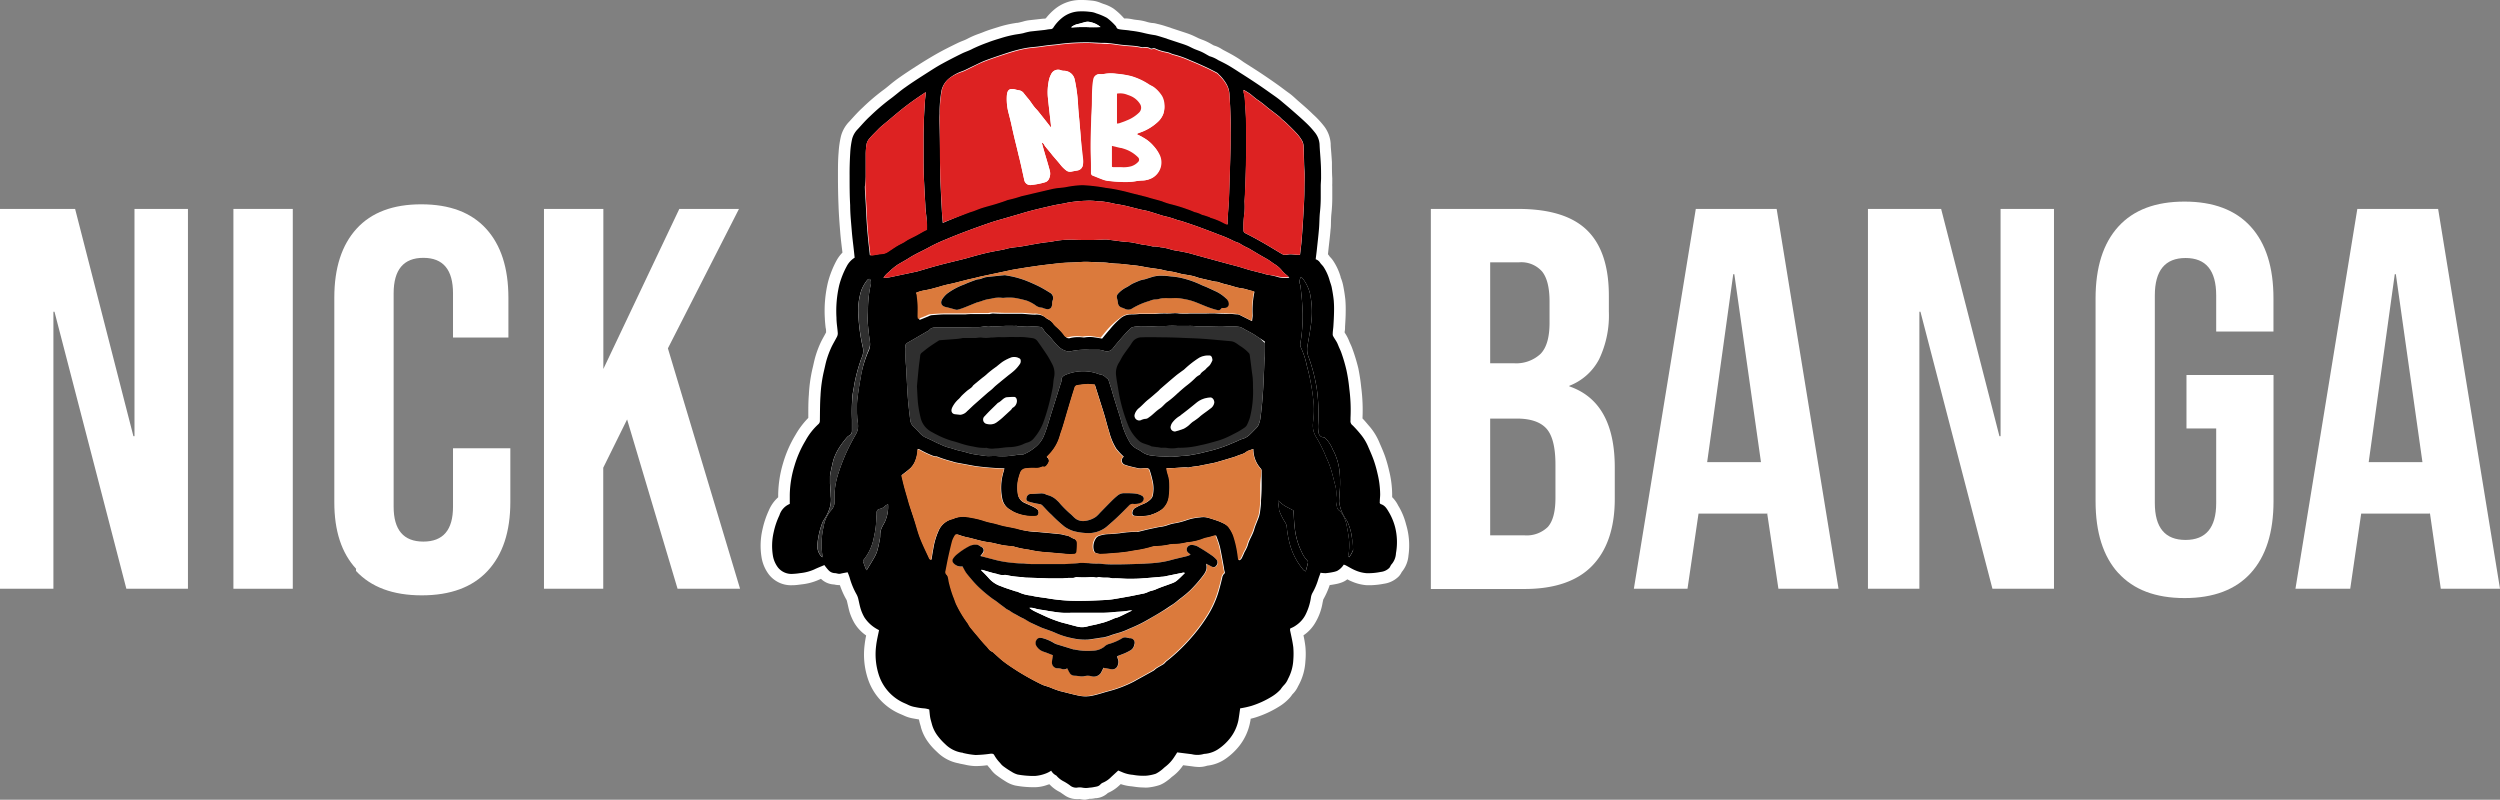 <svg xmlns="http://www.w3.org/2000/svg" width="440" height="140.75" viewBox="0 0 440 140.75"><rect x="0" y="0" width="440" height="140.75" fill="#808080" stroke="none"/><defs><style>.cls-1{fill:#fff;}.cls-2{fill:#2f2f2f;}.cls-3{fill:#d22;}.cls-4{fill:#db7a3c;}</style></defs><title>site-logo-v2</title><g id="Layer_2" data-name="Layer 2"><g id="Layer_3" data-name="Layer 3"><path class="cls-1" d="M191,140.75a3.84,3.84,0,0,1-.91-.11l-.21,0a2.63,2.63,0,0,1-.49,0,3.72,3.72,0,0,1-2.11-.74l-.4-.27a2.52,2.52,0,0,0-.44-.28,6.13,6.13,0,0,1-1.73-1.31l-.06,0-.24.07a6.81,6.81,0,0,1-2.21.44H182a17.69,17.69,0,0,1-3.33-.3,5.56,5.56,0,0,1-1.71-.74c-.64-.39-1.22-.81-1.65-1.13a4.59,4.59,0,0,1-.9-.93c-.08-.11-.17-.21-.25-.3s-.25-.29-.39-.47a15.44,15.44,0,0,1-2,.15h-.13a9.55,9.55,0,0,1-1.9-.27l-.61-.12a2,2,0,0,1-.37-.09,7.21,7.21,0,0,1-3.83-2l-.17-.16a10.81,10.81,0,0,1-1.39-1.56,8.11,8.11,0,0,1-1.3-2.67c0-.13-.07-.26-.1-.39a7.58,7.58,0,0,1-.23-.94v0l-.56-.1-.38-.07a6.32,6.32,0,0,1-1.84-.58l-.35-.15c-.26-.11-.52-.22-.77-.35a10.15,10.15,0,0,1-5.1-5.94,13.58,13.58,0,0,1-.56-6c.06-.55.16-1.08.26-1.6a7.07,7.07,0,0,1-2.09-2.23,9.9,9.9,0,0,1-.79-1.78c-.13-.43-.23-.87-.33-1.31l-.15-.65a1.62,1.62,0,0,0-.08-.27,14.69,14.69,0,0,1-1.18-2.62h-.15a3.82,3.82,0,0,1-.85-.11s0,0,0,0h0a3.52,3.52,0,0,1-2.33-1l-.35.16a10,10,0,0,1-3.06.82c-.44.06-.94.13-1.46.15h-.19a4.94,4.94,0,0,1-4.09-1.87,6.81,6.81,0,0,1-1.28-2.89,12.66,12.66,0,0,1,.14-5.07,16.09,16.09,0,0,1,1.12-3.35,6.43,6.43,0,0,1,1.64-2.3V87.1a20.37,20.37,0,0,1,.87-5.61A20.69,20.69,0,0,1,140,76.55a14.52,14.52,0,0,1,2.26-3V73c0-1.15,0-2.35.1-3.54a25.89,25.89,0,0,1,.66-4.68c.06-.22.11-.46.16-.69.11-.5.23-1,.38-1.5a17.41,17.41,0,0,1,.82-2.17c.2-.44.43-.86.67-1.29l.34-.63c0-.28,0-.55-.08-.83-.06-.56-.12-1.12-.14-1.68a21.87,21.87,0,0,1,.55-6.31,17.28,17.28,0,0,1,1.49-3.79,6.25,6.25,0,0,1,1.06-1.43c0-.06-.15-1.25-.15-1.25-.09-.78-.18-1.56-.24-2.34-.14-1.74-.25-3.2-.3-4.69-.07-1.69-.1-3.47-.1-5.29,0-1.38,0-2.76.12-4.13A17.21,17.21,0,0,1,148,24a5.8,5.8,0,0,1,1.49-2.62l.48-.53c.55-.6,1.12-1.23,1.76-1.82l.22-.21a37.26,37.26,0,0,1,3.38-2.88c.44-.31.85-.65,1.27-1s1-.81,1.54-1.19c1.13-.8,2.28-1.55,3.55-2.36.84-.54,2-1.25,3.14-1.9s2.61-1.38,3.6-1.86c.32-.16.66-.3,1-.44a6.77,6.77,0,0,0,.84-.37,14.8,14.8,0,0,1,2.09-.9c.26-.1.52-.19.78-.3.72-.29,1.44-.51,2.14-.73l.33-.1a20,20,0,0,1,2.84-.69l.43-.07c.27,0,.53-.08.78-.14l.36-.09a6.56,6.56,0,0,1,1.12-.24l2.42-.27c.18,0,.34,0,.5-.06h0a10.28,10.28,0,0,1,1.55-1.6A7.13,7.13,0,0,1,189.94,0l.59,0a14.78,14.78,0,0,1,1.55.1,5.25,5.25,0,0,1,1.68.42l.48.18a6.8,6.8,0,0,1,1.72.8,11.21,11.21,0,0,1,1.76,1.6l.14.15.29,0c.43,0,.85.08,1.26.16.23.05.46.07.69.1a8.81,8.81,0,0,1,1.84.37,5.76,5.76,0,0,0,.85.17c.34,0,.68.1,1,.18.5.11,1,.26,1.45.41l.58.18c.17.05.27.1.38.14l2.25.74c.42.14.85.28,1.25.45s.55.25.83.38.33.17.5.24l.48.19a9.37,9.37,0,0,1,.87.36c.35.17.68.35,1,.54l.25.14a5,5,0,0,1,1.4.64l.29.17.23.12c.61.32,1.22.64,1.82,1s1,.63,1.51,1l1.24.79c.74.47,1.47.94,2.2,1.43s1.66,1.13,2.49,1.72c.67.47,1.33,1,2,1.47s1.18,1,1.76,1.5l.52.45c.69.6,1.37,1.2,2,1.83a16.07,16.07,0,0,1,1.88,2,5.67,5.67,0,0,1,1.23,3.16c0,.58.07,1.14.11,1.7s.08,1.06.11,1.58c0,.93,0,1.87.06,2.8,0,.3,0,.62,0,.93a5.21,5.21,0,0,0,0,.55c0,.55,0,1.1,0,1.64a26.34,26.34,0,0,1-.15,3.11c-.05.49-.07,1-.08,1.43s0,.9-.07,1.35c-.08,1-.19,1.92-.3,2.88,0,0-.14,1.3-.16,1.5a4.59,4.59,0,0,1,.33.44.88.88,0,0,1,.1.1,4.26,4.26,0,0,1,.55.7,10.22,10.22,0,0,1,1.25,2.74c0,.14.09.27.13.41a7.44,7.44,0,0,1,.31,1.08c.19.95.31,1.75.39,2.5a21.45,21.45,0,0,1,.06,2.23c0,.83-.06,1.67-.11,2.52,0,.29,0,.59-.07.89,0,.06,0,.12,0,.18h0a7.19,7.19,0,0,1,.78,1.47l.09.22.15.33a8.25,8.25,0,0,1,.38.93,31.17,31.17,0,0,1,1,3.31,33.44,33.44,0,0,1,.52,3.42,31,31,0,0,1,.22,5.37v.06c.34.34.63.69.89,1,.13.15.25.3.39.45a10.72,10.72,0,0,1,1.74,2.9l.09.21c.31.7.62,1.42.89,2.19a25,25,0,0,1,.69,2.47,17.85,17.85,0,0,1,.53,4.13c0,.17,0,.33,0,.5A5.49,5.49,0,0,1,246.09,89l.1.16a12,12,0,0,1,1.28,3.14,12.76,12.76,0,0,1,.42,5.49,5.2,5.2,0,0,1-1.18,2.88,3.36,3.36,0,0,1-.49.74,4.59,4.59,0,0,1-2.66,1.33,13.8,13.8,0,0,1-2.42.26h0l-.54,0a8,8,0,0,1-2.68-.66,6.4,6.4,0,0,1-.79-.38,3.33,3.33,0,0,1-.93.53,5.88,5.88,0,0,1-1.11.31c-.31.06-.68.13-1.06.17a14.34,14.34,0,0,1-1.1,2.48.47.47,0,0,0-.06.18l-.09.42a10,10,0,0,1-1.2,3.39,6.79,6.79,0,0,1-2.17,2.38c.14.64.26,1.3.34,2a13.6,13.6,0,0,1,0,2.55,9.91,9.91,0,0,1-1.18,4.21l-.11.2a4.54,4.54,0,0,1-1,1.42l-.05.07a4.7,4.7,0,0,1-.38.5,8.45,8.45,0,0,1-2,1.64,18.11,18.11,0,0,1-4,1.84c-.31.1-.62.18-.92.25,0,.23-.07.47-.11.71a9.73,9.73,0,0,1-1.83,4,11.32,11.32,0,0,1-2.33,2.24,7,7,0,0,1-3.38,1.31,4.46,4.46,0,0,1-1.43.23,8.19,8.19,0,0,1-1.19-.11l-1.61-.2a7.77,7.77,0,0,1-1.91,2,1.53,1.53,0,0,0-.16.13,5.73,5.73,0,0,1-.52.44l-.19.14a5.72,5.72,0,0,1-1.3.76,9.42,9.42,0,0,1-2.09.45,5.51,5.51,0,0,1-.81,0,11.67,11.67,0,0,1-1.55-.13l-.5-.07a8.06,8.06,0,0,1-1.95-.4l-.26.24a6.86,6.86,0,0,1-2,1.32,3.47,3.47,0,0,1-2,.92l-.18,0a6.32,6.32,0,0,1-.76.11l-.31,0A5.81,5.81,0,0,1,191,140.75Z"/><path class="cls-1" d="M245.55,92.82a10.32,10.32,0,0,0-1.07-2.62c-.35-.58-.68-1.23-1.42-1.46a.33.33,0,0,1-.22-.4c0-.44.07-.89.07-1.34a16.19,16.19,0,0,0-.47-3.67,21.79,21.79,0,0,0-.64-2.27c-.27-.77-.6-1.52-.93-2.27a8.82,8.82,0,0,0-1.4-2.36,20.76,20.76,0,0,0-1.4-1.56.91.91,0,0,1-.38-.89c0-.14,0-.3,0-.45a29,29,0,0,0-.21-5.1,28.92,28.92,0,0,0-.49-3.21,29.72,29.72,0,0,0-.89-3.1c-.13-.37-.32-.73-.47-1.09s-.23-.59-.39-.87-.42-.65-.61-1a.72.72,0,0,1-.07-.38c0-.48.1-1,.12-1.45.05-.81.1-1.63.11-2.44a18.89,18.89,0,0,0-.05-2c-.08-.78-.21-1.55-.36-2.32-.09-.45-.28-.88-.4-1.33a8.53,8.53,0,0,0-1-2.21c-.18-.29-.44-.5-.62-.76a1.48,1.48,0,0,0-.8-.64c.07-.59.15-1.16.21-1.73.13-1.24.28-2.48.38-3.73.08-.94.06-1.88.16-2.81a25.59,25.59,0,0,0,.14-2.9c0-.56,0-1.12,0-1.68s.06-1,.06-1.45c0-.89,0-1.8-.06-2.7-.05-1.09-.17-2.19-.21-3.29a3.75,3.75,0,0,0-.84-2.05,15.64,15.64,0,0,0-1.66-1.79c-.77-.73-1.58-1.43-2.38-2.13-.59-.52-1.18-1-1.8-1.53s-1.24-.95-1.88-1.4c-.8-.57-1.61-1.14-2.43-1.69-1-.67-2-1.32-3.08-2-.58-.38-1.17-.76-1.77-1.12s-1.3-.71-2-1.05A5.49,5.49,0,0,0,213,9.93a.82.82,0,0,1-.24-.1c-.4-.22-.8-.47-1.22-.67s-.86-.34-1.29-.52-.86-.43-1.3-.61-.85-.31-1.28-.45l-2.18-.72-.22-.09c-.64-.19-1.28-.41-1.92-.57a20.25,20.25,0,0,1-2.06-.4A17.85,17.85,0,0,0,199,5.4c-.67-.13-1.36-.13-2-.25-.26-.05-.43-.12-.52-.38a.7.7,0,0,0-.09-.17,10.76,10.76,0,0,0-1.56-1.45,10.4,10.4,0,0,0-1.89-.8,3.23,3.23,0,0,0-1.06-.26A10.73,10.73,0,0,0,190.09,2a5.17,5.17,0,0,0-3.15,1.13,7.24,7.24,0,0,0-1.53,1.69.58.58,0,0,1-.47.31c-.39,0-.78.11-1.17.15l-2.41.26a11,11,0,0,0-1.26.3c-.43.1-.89.16-1.34.23a20.08,20.08,0,0,0-2.57.63c-.78.24-1.56.47-2.32.77a28.07,28.07,0,0,0-2.66,1.1c-.61.34-1.29.54-1.92.85-1.18.58-2.35,1.18-3.5,1.81s-2,1.21-3,1.84c-1.17.75-2.34,1.5-3.47,2.31-1,.69-1.84,1.48-2.8,2.16a38.25,38.25,0,0,0-3.41,2.94c-.76.69-1.43,1.48-2.13,2.24a3.84,3.84,0,0,0-1,1.71,14.8,14.8,0,0,0-.34,2.48c-.08,1.33-.12,2.67-.11,4,0,1.74,0,3.48.1,5.21,0,1.54.17,3.08.29,4.61.09,1.11.24,2.22.36,3.33.05.43.09.87.14,1.29a3.89,3.89,0,0,0-1.4,1.52,15,15,0,0,0-1.32,3.34,20.06,20.06,0,0,0-.48,5.73c0,.9.17,1.8.23,2.7a1.29,1.29,0,0,1-.16.66c-.34.67-.74,1.3-1.05,2a16.42,16.42,0,0,0-.72,1.92c-.21.69-.34,1.4-.51,2.09a24.28,24.28,0,0,0-.6,4.32c-.1,1.47-.09,2.94-.11,4.42a.77.77,0,0,1-.24.58,11.18,11.18,0,0,0-2.3,2.94A18.88,18.88,0,0,0,139.82,82,18.43,18.43,0,0,0,139,87.1v1.59a3.17,3.17,0,0,0-1.82,2,13.28,13.28,0,0,0-1,2.93,10.69,10.69,0,0,0-.13,4.29,4.73,4.73,0,0,0,.9,2,3.05,3.05,0,0,0,2.63,1.09,10.43,10.43,0,0,0,1.24-.13,8.11,8.11,0,0,0,2.47-.64c.59-.29,1.21-.52,1.8-.78a8.54,8.54,0,0,0,.73.91,1.58,1.58,0,0,0,1.1.51c.33,0,.63.19,1,.1s.84-.17,1.26-.25a9,9,0,0,1,.35.92,13.1,13.1,0,0,0,1.24,3,3.14,3.14,0,0,1,.28.74c.15.62.26,1.25.45,1.85a7.49,7.49,0,0,0,.63,1.42,6.31,6.31,0,0,0,2.11,2c.16.1.33.18.47.26-.18.92-.41,1.82-.51,2.74a11.79,11.79,0,0,0,.46,5.1,8.17,8.17,0,0,0,4.12,4.82c.34.17.69.3,1,.46a4.56,4.56,0,0,0,1.31.42,11,11,0,0,0,1.38.21,4,4,0,0,1,1.08.21c.06.5.09,1,.17,1.43s.21.81.31,1.21a6,6,0,0,0,1,2,10.46,10.46,0,0,0,1.31,1.44,5.36,5.36,0,0,0,2.91,1.51c.08,0,.16,0,.23.06a14.33,14.33,0,0,0,2.21.36,22,22,0,0,0,2.68-.23c.36,0,.5,0,.66.33a6.59,6.59,0,0,0,1,1.31,2.8,2.8,0,0,0,.5.53c.49.37,1,.71,1.5,1a3.84,3.84,0,0,0,1.09.5,16.17,16.17,0,0,0,3,.25,6.67,6.67,0,0,0,2-.46,4.78,4.78,0,0,0,.89-.47,2,2,0,0,0,.9.85.22.22,0,0,1,.06.07,4.16,4.16,0,0,0,1.31,1,9,9,0,0,1,1,.64,1.7,1.7,0,0,0,1.24.43,2.54,2.54,0,0,1,1,0,3.22,3.22,0,0,0,1.2,0,5.4,5.4,0,0,0,.69-.08c.44-.1.92-.09,1.26-.49a1.29,1.29,0,0,1,.49-.33,4.44,4.44,0,0,0,1.43-1l1.22-1.12.88.37a5.91,5.91,0,0,0,1.7.39,10,10,0,0,0,2.38.15,7.47,7.47,0,0,0,1.64-.34,5.57,5.57,0,0,0,1-.65c.26-.19.47-.43.72-.61a6.82,6.82,0,0,0,1.62-1.81c.17-.24.32-.5.44-.69l2.56.32a4,4,0,0,0,2.18-.06h.1a5.05,5.05,0,0,0,2.54-.94,9,9,0,0,0,1.92-1.82,7.58,7.58,0,0,0,1.47-3.16c.12-.7.21-1.41.31-2.09a15.22,15.22,0,0,0,2-.44,15.85,15.85,0,0,0,3.53-1.61,7.16,7.16,0,0,0,1.58-1.28,6.15,6.15,0,0,1,.57-.73,3.31,3.31,0,0,0,.74-1.12,7.87,7.87,0,0,0,.93-3.31,14.09,14.09,0,0,0,0-2.25c-.12-1-.36-2-.57-3,0-.24,0-.34.21-.4a4,4,0,0,0,.86-.48,5,5,0,0,0,1.62-1.8,9.92,9.92,0,0,0,1-3.2,2.49,2.49,0,0,1,.25-.69,11.48,11.48,0,0,0,1-2.33c.13-.44.31-.87.43-1.23a5,5,0,0,0,.89.08,10.59,10.59,0,0,0,1.24-.18,4.08,4.08,0,0,0,.76-.21,3.07,3.07,0,0,0,1.18-1.11,1.23,1.23,0,0,1,.34.11c.56.29,1.1.64,1.68.88a6.13,6.13,0,0,0,2,.51,10.89,10.89,0,0,0,2.49-.22,2.51,2.51,0,0,0,1.52-.71c.17-.19.23-.48.42-.66a3.2,3.2,0,0,0,.75-1.92A10.92,10.92,0,0,0,245.55,92.82Z"/><path class="cls-2" d="M222.62,60.35c0,.82,0,1.69-.07,2.55-.06,1.62-.11,3.24-.2,4.86-.1,2-.27,3.9-.52,5.84a4.65,4.65,0,0,1-.37,1.24,2.16,2.16,0,0,1-.48.61q-.57.6-1.17,1.17a3.16,3.16,0,0,1-1.33.67,5.11,5.11,0,0,0-.63.29l-1.43.61a24.1,24.1,0,0,1-4.15,1.31,21.57,21.57,0,0,1-2.51.54,9.44,9.44,0,0,1-1.62.2c-.53,0-1.07.15-1.62.1s-.83,0-1.23,0a19,19,0,0,1-2.83-.2,3.67,3.67,0,0,1-1.59-.69,5.44,5.44,0,0,0-.69-.41A3.3,3.3,0,0,1,198.94,78a14.13,14.13,0,0,1-1.69-4.19c-.42-1.34-.84-2.67-1.25-4-.14-.44-.26-.89-.39-1.33s-.33-1-.5-1.57a.37.37,0,0,0-.1-.17c-.41-.3-.72-.75-1.29-.81a1.9,1.9,0,0,1-.39-.11,7.78,7.78,0,0,0-3.1-.47,8.06,8.06,0,0,0-2.62.59c-.38.16-.85.44-.78,1a1.26,1.26,0,0,1-.12.48l-1.58,5c-.46,1.46-.85,2.95-1.44,4.37A5.15,5.15,0,0,1,182,78.87a7.24,7.24,0,0,1-1.65,1,1.21,1.21,0,0,1-.81.14.63.63,0,0,0-.19,0c-.4.06-.79.13-1.18.17a11.72,11.72,0,0,1-2.58.1c-.58-.06-1.16,0-1.74,0a10.23,10.23,0,0,1-1.34-.17,13.42,13.42,0,0,1-2.65-.55,8.4,8.4,0,0,0-1-.23c-.38-.1-.74-.22-1.11-.33a1.57,1.57,0,0,0-.28-.1,8.59,8.59,0,0,1-2-.71c-.59-.23-1.14-.54-1.72-.81l-1-.46a3.53,3.53,0,0,1-1-.85,10.65,10.65,0,0,0-1-1,2,2,0,0,1-.56-1.25c-.17-1.3-.32-2.61-.42-3.93s-.16-2.77-.24-4.15c0-.76-.11-1.53-.14-2.3s0-1.28,0-1.93c0-.08,0-.17,0-.25-.22-.63.18-.86.65-1.12,1.17-.66,2.31-1.35,3.47-2a0,0,0,0,0,0,0c.37-.53.92-.52,1.49-.51,1.41,0,2.82,0,4.23,0,.8,0,1.59-.06,2.39-.06a5.92,5.92,0,0,0,1.62-.13.69.69,0,0,1,.24,0,2,2,0,0,0,1,0c.15-.05.35,0,.52,0,.76,0,1.52-.08,2.28-.09.28,0,.56,0,.85,0a5.32,5.32,0,0,0,.69,0s.12,0,.15,0c.35.23.74.05,1.11.11a8.52,8.52,0,0,0,1.43,0c.51,0,1,0,1.52.08a.68.68,0,0,1,.59.42,3.71,3.71,0,0,0,1,1.13,5.23,5.23,0,0,1,.48.56,15.29,15.29,0,0,0,1.2,1.34,3.37,3.37,0,0,0,1.67.87.63.63,0,0,0,.3,0,12.17,12.17,0,0,1,3.56-.29c.55,0,1.11,0,1.66,0a3.65,3.65,0,0,1,.87.19,1.33,1.33,0,0,0,1.57-.53c.7-.89,1.45-1.74,2.2-2.59.28-.32.6-.6.91-.9a.58.58,0,0,1,.29-.15,3.08,3.08,0,0,1,1.32-.11,1.38,1.38,0,0,0,.35,0c.73,0,1.46,0,2.18-.06s1.53,0,2.3-.06a13.67,13.67,0,0,1,1.69,0h.88c.4,0,.79,0,1.18,0a8.79,8.79,0,0,1,1.36.07c.26,0,.53,0,.79,0,1.19,0,2.37.07,3.56.08.55,0,1.1-.08,1.65-.07a8.55,8.55,0,0,1,1.6.1,3.36,3.36,0,0,1,.93.46q.76.39,1.5.81c.34.21.66.45,1,.66S222.24,60.09,222.62,60.35Z"/><path d="M245.55,92.82a10.32,10.32,0,0,0-1.07-2.62c-.35-.58-.68-1.23-1.42-1.46a.33.33,0,0,1-.22-.4c0-.44.07-.89.07-1.34a16.19,16.19,0,0,0-.47-3.67,21.79,21.79,0,0,0-.64-2.27c-.27-.77-.6-1.52-.93-2.27a8.82,8.82,0,0,0-1.4-2.36,20.76,20.76,0,0,0-1.4-1.56.91.91,0,0,1-.38-.89c0-.14,0-.3,0-.45a29,29,0,0,0-.21-5.1,28.92,28.92,0,0,0-.49-3.21,27.5,27.5,0,0,0-.9-3.1c-.12-.37-.31-.73-.46-1.09s-.23-.59-.39-.87-.42-.65-.61-1a.72.72,0,0,1-.07-.38c0-.48.1-1,.12-1.45.05-.81.1-1.63.11-2.44a18.89,18.89,0,0,0-.05-2c-.08-.78-.21-1.55-.36-2.32-.09-.45-.28-.88-.4-1.33a8.53,8.53,0,0,0-1-2.21c-.18-.29-.44-.5-.62-.76a1.48,1.48,0,0,0-.8-.64c.07-.59.15-1.16.21-1.73.13-1.24.28-2.48.38-3.73.08-.94.06-1.88.16-2.81a25.59,25.59,0,0,0,.14-2.9c0-.56,0-1.12,0-1.68s.06-1,.06-1.45c0-.89,0-1.8-.06-2.7-.05-1.09-.17-2.19-.21-3.29a3.75,3.75,0,0,0-.84-2.05,15.64,15.64,0,0,0-1.66-1.79c-.77-.73-1.58-1.43-2.38-2.13-.59-.52-1.18-1-1.8-1.53s-1.24-.95-1.88-1.4c-.8-.57-1.61-1.14-2.43-1.69-1-.67-2-1.32-3.08-2-.58-.38-1.17-.76-1.77-1.12s-1.3-.71-2-1.05A5.49,5.49,0,0,0,213,9.93a.82.82,0,0,1-.24-.1c-.4-.22-.8-.47-1.22-.67s-.86-.34-1.29-.52-.86-.43-1.3-.61-.85-.31-1.28-.45l-2.18-.72-.22-.09c-.64-.19-1.28-.41-1.92-.57a20.25,20.25,0,0,1-2.06-.4A17.85,17.85,0,0,0,199,5.4c-.67-.13-1.36-.13-2-.25-.26-.05-.43-.12-.52-.38a.7.7,0,0,0-.09-.17,10.76,10.76,0,0,0-1.56-1.45,10.4,10.4,0,0,0-1.89-.8,3.23,3.23,0,0,0-1.06-.26A10.73,10.73,0,0,0,190.09,2a5.17,5.17,0,0,0-3.15,1.13,7.24,7.24,0,0,0-1.53,1.69.58.58,0,0,1-.47.31c-.39,0-.78.11-1.17.15l-2.41.26a11,11,0,0,0-1.26.3c-.43.1-.89.16-1.34.23a20.08,20.08,0,0,0-2.57.63c-.78.24-1.56.47-2.32.77a28.07,28.07,0,0,0-2.66,1.1c-.61.34-1.29.54-1.92.85-1.18.58-2.35,1.18-3.5,1.81s-2,1.21-3,1.84c-1.17.75-2.34,1.5-3.47,2.31-1,.69-1.84,1.48-2.8,2.16a38.25,38.25,0,0,0-3.41,2.94c-.76.69-1.43,1.48-2.13,2.24a3.84,3.84,0,0,0-1,1.71,14.8,14.8,0,0,0-.34,2.48c-.08,1.33-.12,2.67-.11,4,0,1.74,0,3.48.1,5.21,0,1.54.17,3.08.29,4.61.09,1.11.24,2.22.36,3.33.05.43.09.87.14,1.29a3.89,3.89,0,0,0-1.4,1.52,15,15,0,0,0-1.32,3.34,20.06,20.06,0,0,0-.48,5.73c0,.9.17,1.8.23,2.7a1.29,1.29,0,0,1-.16.66c-.34.67-.74,1.3-1.05,2a16.42,16.42,0,0,0-.72,1.92c-.21.69-.34,1.4-.51,2.09a24.28,24.28,0,0,0-.6,4.32c-.1,1.47-.09,2.94-.11,4.42a.77.77,0,0,1-.24.58,11.18,11.18,0,0,0-2.3,2.94A18.88,18.88,0,0,0,139.82,82,18.43,18.43,0,0,0,139,87.1v1.59a3.17,3.17,0,0,0-1.82,2,13.28,13.28,0,0,0-1,2.93,10.69,10.69,0,0,0-.13,4.29,4.73,4.73,0,0,0,.9,2,3.05,3.05,0,0,0,2.63,1.09,10.43,10.43,0,0,0,1.24-.13,8.11,8.11,0,0,0,2.47-.64c.59-.29,1.21-.52,1.8-.78a8.54,8.54,0,0,0,.73.91,1.58,1.58,0,0,0,1.1.51c.33,0,.63.19,1,.1s.84-.17,1.26-.25a9,9,0,0,1,.35.92,13.1,13.1,0,0,0,1.24,3,3.14,3.14,0,0,1,.28.74c.15.62.26,1.25.45,1.85a7.49,7.49,0,0,0,.63,1.42,6.31,6.31,0,0,0,2.11,2c.16.1.33.18.47.26-.18.92-.41,1.82-.51,2.74a11.79,11.79,0,0,0,.46,5.1,8.17,8.17,0,0,0,4.12,4.82c.34.17.69.3,1,.46a4.56,4.56,0,0,0,1.31.42,11,11,0,0,0,1.38.21,4,4,0,0,1,1.08.21c.06.5.09,1,.17,1.43s.21.81.31,1.21a6,6,0,0,0,1,2,10.46,10.46,0,0,0,1.31,1.44,5.36,5.36,0,0,0,2.91,1.51c.08,0,.16,0,.23.06a14.33,14.33,0,0,0,2.21.36,22,22,0,0,0,2.68-.23c.36,0,.5,0,.66.33a6.59,6.59,0,0,0,1,1.31,2.8,2.8,0,0,0,.5.53c.49.37,1,.71,1.5,1a3.84,3.84,0,0,0,1.09.5,16.17,16.17,0,0,0,3,.25,6.67,6.67,0,0,0,2-.46,4.78,4.78,0,0,0,.89-.47,2,2,0,0,0,.9.85.22.22,0,0,1,.06.07,4.16,4.16,0,0,0,1.31,1,9,9,0,0,1,1,.64,1.7,1.7,0,0,0,1.24.43,2.54,2.54,0,0,1,1,0,3.22,3.22,0,0,0,1.2,0,5.4,5.4,0,0,0,.69-.08c.44-.1.92-.09,1.26-.49a1.29,1.29,0,0,1,.49-.33,4.44,4.44,0,0,0,1.43-1l1.22-1.12.88.37a5.91,5.91,0,0,0,1.7.39,10,10,0,0,0,2.38.15,7.47,7.47,0,0,0,1.64-.34,5.57,5.57,0,0,0,1-.65c.26-.19.47-.43.72-.61a6.82,6.82,0,0,0,1.62-1.81c.17-.24.32-.5.44-.69l2.56.32a4,4,0,0,0,2.18-.06h.1a5.05,5.05,0,0,0,2.54-.94,9,9,0,0,0,1.92-1.82,7.58,7.58,0,0,0,1.47-3.16c.12-.7.21-1.41.31-2.09a15.22,15.22,0,0,0,2-.44,15.85,15.85,0,0,0,3.53-1.61,7.16,7.16,0,0,0,1.58-1.28,6.15,6.15,0,0,1,.57-.73,3.31,3.31,0,0,0,.74-1.12,7.87,7.87,0,0,0,.93-3.31,14.09,14.09,0,0,0,0-2.25c-.12-1-.36-2-.57-3,0-.24,0-.34.21-.4a4,4,0,0,0,.86-.48,5,5,0,0,0,1.62-1.8,9.92,9.92,0,0,0,1-3.2,2.49,2.49,0,0,1,.25-.69,11.48,11.48,0,0,0,1-2.33c.13-.44.31-.87.43-1.23a5,5,0,0,0,.89.08,10.59,10.59,0,0,0,1.24-.18,4.08,4.08,0,0,0,.76-.21,3.07,3.07,0,0,0,1.18-1.11,1.23,1.23,0,0,1,.34.11c.56.29,1.1.64,1.68.88a6.13,6.13,0,0,0,2,.51,10.89,10.89,0,0,0,2.49-.22,2.51,2.51,0,0,0,1.52-.71c.17-.19.23-.48.42-.66a3.2,3.2,0,0,0,.75-1.92A10.92,10.92,0,0,0,245.55,92.82Zm-26.5-57.4c.1-1.46.14-2.92.19-4.39q.06-1.82.09-3.63c0-1.37,0-2.74,0-4.11,0-1,0-1.91-.05-2.87s-.12-2.15-.2-3.23a5.89,5.89,0,0,0-.19-.91c0-.12,0-.25-.06-.38l.1-.08c.37.24.77.45,1.13.72s.93.81,1.45,1.13a19.7,19.7,0,0,1,1.6,1.26c.66.51,1.32,1,2,1.54.23.18.42.42.65.61s.5.41.73.64c.62.6,1.24,1.2,1.82,1.84a7,7,0,0,1,.92,1.3,2.53,2.53,0,0,1,.22,1c.06,1.32.05,2.64.13,4,.07,1.16,0,2.31,0,3.47s-.07,2.51-.14,3.76c-.09,1.66-.2,3.33-.33,5-.07.9-.19,1.79-.29,2.69a.31.31,0,0,1-.05.09c-.57,0-1.11-.1-1.66-.11-.31,0-.63.09-.94.11a1,1,0,0,1-.37-.08c-.24-.12-.47-.26-.7-.4-1.13-.68-2.25-1.37-3.39-2-.83-.47-1.67-.91-2.52-1.34a.53.53,0,0,1-.33-.55,16.09,16.09,0,0,1,.18-3.1A15.35,15.35,0,0,0,219.05,35.42ZM189.54,4.25c.57-.11,1.12-.32,1.69-.43a1.85,1.85,0,0,1,.73.08,3.82,3.82,0,0,1,1.73.86,23.7,23.7,0,0,1-2.53,0c-.85,0-1.71,0-2.57.08a.3.3,0,0,1,0-.1A2.89,2.89,0,0,1,189.54,4.25ZM165.37,20a21.47,21.47,0,0,1,.35-4.15A3.88,3.88,0,0,1,167,13.84a7.58,7.58,0,0,1,2.37-1.32c.57-.21,1.11-.52,1.67-.78.71-.33,1.4-.69,2.13-1,1.08-.42,2.18-.79,3.28-1.16s2-.66,3.07-.91a15.44,15.44,0,0,1,2.34-.39c.88-.07,1.75-.22,2.62-.33.72-.08,1.44-.13,2.15-.24a38.41,38.41,0,0,1,4.54-.27c.85,0,1.7.06,2.54.1.51,0,1,0,1.52.06.76.07,1.51.21,2.26.29s1.65.13,2.48.22a9.18,9.18,0,0,1,1,.2.51.51,0,0,0,.24,0,1.78,1.78,0,0,1,1.29.21.44.44,0,0,0,.34,0,.67.67,0,0,1,.62.08,9.57,9.57,0,0,0,2,.57c.39.09.75.31,1.13.4a17.41,17.41,0,0,1,2.83,1c.93.37,1.84.78,2.75,1.2.68.31,1.34.66,2,1a1.17,1.17,0,0,1,.33.3,7.36,7.36,0,0,1,1.37,1.72,4.12,4.12,0,0,1,.52,1.77c.09,1.39.15,2.77.19,4.16s0,2.53,0,3.8c0,1.93-.07,3.87-.13,5.81-.05,1.58-.09,3.17-.16,4.76-.06,1.15-.16,2.3-.24,3.45,0,.28,0,.56,0,.9a5.33,5.33,0,0,1-.6-.24,11.41,11.41,0,0,0-2.4-1c-.09,0-.17-.11-.26-.14q-.5-.18-1-.33a1.23,1.23,0,0,1-.29-.08,5.06,5.06,0,0,0-1.3-.47,13.31,13.31,0,0,0-1.24-.49,27.88,27.88,0,0,0-3-.91,11.38,11.38,0,0,1-1.46-.49c-.62-.19-1.25-.35-1.87-.52-.31-.08-.61-.19-.91-.27l-2.09-.52c-.76-.19-1.52-.41-2.28-.57a25.39,25.39,0,0,0-2.72-.48,30.2,30.2,0,0,0-4.13-.48,17.28,17.28,0,0,0-2.78.32c-.59.12-1.2.15-1.79.22l-.63.11-3.55.83-2,.47h0a22.27,22.27,0,0,1-2.39.66c-.66.25-1.33.48-2,.68s-1.66.46-2.48.72c-.5.15-1,.37-1.49.55-.25.1-.51.16-.76.25L166.47,39l-.54.24c-.05-.73-.11-1.37-.16-2-.06-1.18-.13-2.36-.18-3.54s-.12-2.49-.14-3.74c0-2.22,0-4.44-.06-6.66C165.38,22.19,165.31,21.11,165.37,20Zm-13,11.21c0-1.3,0-2.6,0-3.9a11,11,0,0,1,.16-2,2.34,2.34,0,0,1,.55-1c.46-.54,1-1.05,1.48-1.55s1.14-1,1.73-1.5c.81-.69,1.63-1.38,2.46-2.05,1.19-.95,2.44-1.84,3.72-2.68l.46-.32c0,.5-.09.94-.12,1.38-.07,1.15-.15,2.3-.2,3.46,0,1-.06,2-.06,2.94s0,2,0,3c0,1.58,0,3.17.08,4.75s.15,2.95.24,4.41c0,.79.16,1.57.2,2.35,0,.62,0,1.24,0,1.9-.23.11-.43.19-.62.3-.4.22-.8.46-1.21.68s-1,.5-1.51.77c-.27.15-.53.35-.8.5s-.71.35-1.05.56c-.53.31-1,.65-1.54,1a2.29,2.29,0,0,1-1.24.46,12.79,12.79,0,0,0-1.49.23c-.16,0-.32,0-.52,0-.09-.86-.19-1.67-.27-2.48-.1-1-.2-2.1-.27-3.15s-.11-2.15-.17-3.23-.14-2.12-.17-3.18C152.29,32.38,152.36,31.81,152.36,31.25Zm-.85,35c-.27,1.44-.5,2.88-.66,4.33a20.39,20.39,0,0,0,0,2.71c0,.46.09.93.14,1.39a2.79,2.79,0,0,1-.37,1.78c-.63,1.1-1.23,2.23-1.75,3.39a33,33,0,0,0-1.32,3.47,13.82,13.82,0,0,0-.68,3.43c0,.25,0,.5,0,.76s0,.66,0,1a2.25,2.25,0,0,1-.64,1.38,5.7,5.7,0,0,0-1.27,2.75,14.57,14.57,0,0,0-.39,3.48c0,.57.1,1.14.16,1.71,0,.07,0,.15,0,.29-.11-.08-.19-.11-.23-.18a2.78,2.78,0,0,1-.67-1.88,14.09,14.09,0,0,1,.85-3.91,3.18,3.18,0,0,1,.37-.71,7.47,7.47,0,0,0,1-2.15,4.64,4.64,0,0,0,.14-1.93c0-.74-.09-1.49-.13-2.23,0-.42,0-.85,0-1.27a6,6,0,0,1,.16-.94c.15-.68.29-1.37.47-2a9.51,9.51,0,0,1,.94-2,16,16,0,0,1,1.43-1.92,1.31,1.31,0,0,1,.39-.3.88.88,0,0,0,.48-.82c0-.67,0-1.33,0-2a36,36,0,0,1,.07-4c.05-.67.23-1.34.31-2a29.81,29.81,0,0,1,1.1-4.25c.09-.34.27-.68.38-1a3.19,3.19,0,0,0,0-1.68,31.93,31.93,0,0,1-.76-6.15,11.29,11.29,0,0,1,.5-3.51,6.76,6.76,0,0,1,1-1.84,1,1,0,0,1,.2-.22c.2-.16.4-.12.47.13a1.33,1.33,0,0,1,.06.68,19.66,19.66,0,0,0-.5,4.58c0,.9-.08,1.81,0,2.71s.19,1.86.32,2.79a2.62,2.62,0,0,1-.16,1.56A19.89,19.89,0,0,0,151.51,66.2Zm4.31,25.44c-.19.44-.46.84-.66,1.28a3.2,3.2,0,0,0-.22.82c-.05.43,0,.86-.12,1.29a18.41,18.41,0,0,1-.46,2,6.12,6.12,0,0,1-.54,1.16c-.38.67-.79,1.32-1.19,2a.77.77,0,0,1-.16.16c-.21-.55-.4-1-.58-1.58,0-.06.05-.18.1-.25a8.58,8.58,0,0,0,1.27-2.14,8.89,8.89,0,0,0,.47-1.46c.11-.56.24-1.13.33-1.69.14-.9.15-1.83.22-2.74,0-.12,0-.24,0-.35a.62.62,0,0,1,.5-.57,1.77,1.77,0,0,0,1-.55,2.13,2.13,0,0,1,.51-.27A6.12,6.12,0,0,1,155.82,91.64Zm66.11-3.44c0,.67-.1,1.34-.19,2a4.65,4.65,0,0,1-.27,1c-.24.66-.55,1.29-.74,2-.29,1-.89,1.79-1.13,2.77a6.26,6.26,0,0,1-.53,1.11c-.13.26-.22.52-.35.78s-.24.68-.67.74c-.1-.62-.16-1.25-.28-1.86a17.67,17.67,0,0,0-.61-2.38,5.79,5.79,0,0,0-.93-1.64,3,3,0,0,0-1-.67,8.16,8.16,0,0,0-1.06-.44c-.6-.2-1.2-.41-1.81-.55a3.41,3.41,0,0,0-1.15,0,9.23,9.23,0,0,0-2.48.53,13,13,0,0,1-1.73.46,7.82,7.82,0,0,0-1.63.42,6.54,6.54,0,0,1-1.41.29c-.75.16-1.5.31-2.25.49l-1.43.35a.71.71,0,0,1-.25,0,19.28,19.28,0,0,0-3,.25c-.65.06-1.3.13-1.95.15a5.4,5.4,0,0,0-1.7.33,1.19,1.19,0,0,0-.62.61,2.55,2.55,0,0,0-.26,1.84c.09.29.21.53.51.6a2.68,2.68,0,0,0,.83.14c.81,0,1.61-.08,2.41-.16a23.84,23.84,0,0,0,3.38-.43,20.37,20.37,0,0,0,3.28-.7,1.65,1.65,0,0,1,.59-.08,15.32,15.32,0,0,0,2-.2,5.38,5.38,0,0,1,1.23-.18,8.07,8.07,0,0,0,2.19-.28,10.4,10.4,0,0,0,1.12-.15,9.69,9.69,0,0,0,1.89-.54,3.58,3.58,0,0,1,.75-.19c.43-.11.85-.24,1.34-.38a17.91,17.91,0,0,1,.67,1.95c.28,1.26.49,2.53.73,3.79,0,.28.11.56.17.88a1.25,1.25,0,0,0-.49.85c-.22.92-.45,1.85-.74,2.76a17.06,17.06,0,0,1-1.73,3.76,28.81,28.81,0,0,1-1.92,2.75,33.82,33.82,0,0,1-2.83,3.15,29.17,29.17,0,0,1-2.58,2.26c-.1.08-.18.19-.28.28a1.09,1.09,0,0,1-.25.23c-.37.23-.75.43-1.12.66s-.42.36-.66.5c-1.15.65-2.31,1.27-3.46,1.92a21.79,21.79,0,0,1-4.64,1.74c-.81.23-1.62.5-2.45.68a5.77,5.77,0,0,1-2.31.09c-1.2-.23-2.37-.57-3.55-.85a17.52,17.52,0,0,1-1.83-.68l-.57-.19a6.38,6.38,0,0,1-.66-.22,46.84,46.84,0,0,1-4.34-2.39c-.84-.54-1.68-1.09-2.47-1.69s-1.35-1.17-2-1.75c0,0,0,0,0,0-.5-.13-.71-.59-1-.91-.5-.5-.94-1.05-1.4-1.59s-1-1.18-1.49-1.79c-.18-.23-.29-.52-.47-.76a19.85,19.85,0,0,1-1.87-3.09c-.25-.47-.38-1-.59-1.48a20.14,20.14,0,0,1-.76-2.51c-.08-.28-.09-.58-.17-.87a1.06,1.06,0,0,0-.25-.52.59.59,0,0,1-.18-.66c.15-.77.29-1.53.45-2.29.22-1,.45-2,.71-3a4.65,4.65,0,0,1,.49-1c.13-.22.35-.17.54-.11a12.91,12.91,0,0,0,1.3.4c1.34.26,2.63.74,4,.91.81.1,1.6.35,2.41.5.58.11,1.18.16,1.78.23.05,0,.11,0,.15,0a16,16,0,0,0,2.73.58,20,20,0,0,0,3.26.47c1.17.09,2.33.21,3.49.3a9.54,9.54,0,0,0,1.31,0,.42.42,0,0,0,.42-.37,10.71,10.71,0,0,0,.08-1.49.86.86,0,0,0-.61-.84c-.44-.15-.78-.5-1.27-.57s-.77-.2-1.17-.24c-1.44-.16-2.89-.28-4.34-.42l-.31,0A13,13,0,0,1,179,93c-.79-.19-1.59-.32-2.38-.49-.45-.11-.9-.25-1.35-.37-.24-.07-.48-.11-.72-.17a11.55,11.55,0,0,1-1.4-.37,14.18,14.18,0,0,0-1.92-.48c-.38-.09-.78-.13-1.17-.19a4.42,4.42,0,0,0-2.13.29,1,1,0,0,1-.18.08,3.6,3.6,0,0,0-2.59,2.2,12.27,12.27,0,0,0-.89,3.07c-.13.62-.21,1.25-.32,1.91-.33,0-.4-.31-.49-.52-.5-1.07-1-2.13-1.45-3.23-.34-.87-.57-1.78-.86-2.68s-.69-2-1-3.08c-.15-.44-.26-.89-.39-1.34-.19-.67-.4-1.34-.57-2s-.34-1.39-.49-2c.57-.46,1.12-.84,1.6-1.29a4.17,4.17,0,0,0,.7-1,5.9,5.9,0,0,0,.53-2.33,1.48,1.48,0,0,1,.5.18,17.83,17.83,0,0,0,2.11,1,2.17,2.17,0,0,0,.53.13c.06,0,.14,0,.2,0a20.91,20.91,0,0,0,2.71.88,5.69,5.69,0,0,0,.9.24l3.15.58a45.48,45.48,0,0,0,5.15.41c-.05.2-.09.4-.15.6a9.58,9.58,0,0,0-.19,4.9,2.92,2.92,0,0,0,1.43,1.85,6,6,0,0,0,.64.38,7.69,7.69,0,0,0,3.63.71c.28,0,.54,0,.64-.37a.83.83,0,0,0-.27-.91,6,6,0,0,0-.64-.38c-.5-.24-1-.45-1.5-.68a2,2,0,0,1-1.22-1.69,7.43,7.43,0,0,1,0-2,9.28,9.28,0,0,1,.45-1.62,1.11,1.11,0,0,1,1-.74,9.29,9.29,0,0,1,1.58-.07,2.51,2.51,0,0,0,1.3-.23.34.34,0,0,1,.19,0,.47.47,0,0,0,.5-.15,2.24,2.24,0,0,0,.45-.71.78.78,0,0,0-.37-.85c.22-.24.45-.47.67-.72a7.72,7.72,0,0,0,1.68-3.14c.16-.52.36-1,.51-1.56.32-1,.61-2.07.92-3.1.23-.8.48-1.6.72-2.4l.39-1.23a.6.6,0,0,1,.6-.49,11.49,11.49,0,0,1,1.85-.19l1.11.08c.37,1.16.72,2.26,1.06,3.36.23.71.46,1.43.67,2.15.27.94.51,1.9.81,2.84a10.7,10.7,0,0,0,1.22,2.87,11.22,11.22,0,0,0,1.34,1.44h0a0,0,0,0,1,0,0,.79.79,0,0,0,.21,1.42,9.73,9.73,0,0,0,1.2.35c.3.08.61.14.91.21a2.36,2.36,0,0,0,1,.06,2.73,2.73,0,0,1,.9,0,.54.54,0,0,1,.33.33,19.3,19.3,0,0,1,.54,2,5.81,5.81,0,0,1,0,2.49,1.26,1.26,0,0,1-.34.59,3.76,3.76,0,0,1-1.36.88,9.91,9.91,0,0,0-1.35.66,1,1,0,0,0-.5.66c-.11.43,0,.72.46.76a11.43,11.43,0,0,0,1.85,0,3.88,3.88,0,0,0,1.21-.28,6,6,0,0,0,1.73-.9,3.46,3.46,0,0,0,1.19-2.29,12.13,12.13,0,0,0,.1-2,5.65,5.65,0,0,0-.29-1.86,10.76,10.76,0,0,1-.26-1.08c.31,0,.6,0,.89,0,.72,0,1.44-.09,2.16-.13h.35c.2,0,.42.08.59,0A17,17,0,0,1,211,82c.49-.12,1-.19,1.47-.3s1.08-.19,1.6-.34c1-.29,2.09-.61,3.13-.93.4-.12.79-.32,1.19-.43a3.48,3.48,0,0,0,1-.49s.06-.09.1-.11l1.1-.39a7.53,7.53,0,0,0,.07.83,5,5,0,0,0,1.25,2.63.58.58,0,0,1,.14.34c0,.89,0,1.77,0,2.66S222,87.3,221.93,88.2Zm.62-25.3c-.06,1.62-.11,3.24-.2,4.86-.1,2-.27,3.9-.52,5.84a4.65,4.65,0,0,1-.37,1.24,2.16,2.16,0,0,1-.48.61q-.57.6-1.17,1.17a3.16,3.16,0,0,1-1.33.67,5.11,5.11,0,0,0-.63.29l-1.43.61a24.1,24.1,0,0,1-4.15,1.31,21.57,21.57,0,0,1-2.51.54,9.44,9.44,0,0,1-1.62.2c-.53,0-1.07.15-1.62.1s-.83,0-1.23,0a19,19,0,0,1-2.83-.2,3.67,3.67,0,0,1-1.59-.69,5.44,5.44,0,0,0-.69-.41A3.3,3.3,0,0,1,198.94,78a14.13,14.13,0,0,1-1.69-4.19c-.42-1.34-.84-2.67-1.25-4-.14-.44-.26-.89-.39-1.33s-.33-1-.5-1.57a.37.37,0,0,0-.1-.17c-.41-.3-.72-.75-1.29-.81a1.9,1.9,0,0,1-.39-.11,7.78,7.78,0,0,0-3.1-.47,8.06,8.06,0,0,0-2.62.59c-.38.16-.85.44-.78,1a1.26,1.26,0,0,1-.12.48l-1.58,5c-.46,1.46-.85,2.95-1.44,4.37A5.15,5.15,0,0,1,182,78.87a7.24,7.24,0,0,1-1.65,1,1.21,1.21,0,0,1-.81.14.63.63,0,0,0-.19,0c-.4.06-.79.13-1.18.17a11.72,11.72,0,0,1-2.58.1c-.58-.06-1.16,0-1.74,0a10.23,10.23,0,0,1-1.34-.17,13.42,13.42,0,0,1-2.65-.55,8.4,8.4,0,0,0-1-.23c-.38-.1-.74-.22-1.11-.33a1.57,1.57,0,0,0-.28-.1,8.59,8.59,0,0,1-2-.71c-.59-.23-1.14-.54-1.72-.81l-1-.46a3.53,3.53,0,0,1-1-.85,10.65,10.65,0,0,0-1-1,2,2,0,0,1-.56-1.25c-.17-1.3-.32-2.61-.42-3.93s-.16-2.77-.24-4.15c0-.76-.11-1.53-.14-2.3s0-1.28,0-1.93c0-.08,0-.17,0-.25-.22-.63.18-.86.65-1.12,1.17-.66,2.31-1.35,3.47-2a0,0,0,0,0,0,0c.37-.53.92-.52,1.49-.51,1.41,0,2.82,0,4.23,0,.8,0,1.59-.06,2.39-.06a5.92,5.92,0,0,0,1.62-.13.69.69,0,0,1,.24,0,2,2,0,0,0,1,0c.15-.05.35,0,.52,0,.76,0,1.52-.08,2.28-.09.28,0,.56,0,.85,0a5.32,5.32,0,0,0,.69,0s.12,0,.15,0c.35.23.74.05,1.11.11a8.52,8.52,0,0,0,1.43,0c.51,0,1,0,1.52.08a.68.68,0,0,1,.59.42,3.71,3.71,0,0,0,1,1.13,5.23,5.23,0,0,1,.48.56,15.29,15.29,0,0,0,1.2,1.34,3.37,3.37,0,0,0,1.67.87.63.63,0,0,0,.3,0,12.17,12.17,0,0,1,3.56-.29c.55,0,1.11,0,1.66,0a3.65,3.65,0,0,1,.87.19,1.33,1.33,0,0,0,1.57-.53c.7-.89,1.45-1.74,2.2-2.59.28-.32.6-.6.91-.9a.58.58,0,0,1,.29-.15,3.08,3.08,0,0,1,1.32-.11,1.38,1.38,0,0,0,.35,0c.73,0,1.46,0,2.18-.06s1.53,0,2.3-.06a13.67,13.67,0,0,1,1.69,0h.88c.4,0,.79,0,1.18,0a8.79,8.79,0,0,1,1.36.07c.26,0,.53,0,.79,0,1.19,0,2.37.07,3.56.08.55,0,1.1-.08,1.65-.07a8.55,8.55,0,0,1,1.6.1,3.36,3.36,0,0,1,.93.46q.76.39,1.5.81c.34.21.66.45,1,.66s.61.39,1,.65C222.6,61.17,222.59,62,222.55,62.9Zm-61.3-11.37a6.8,6.8,0,0,1,1.44-.43,13.79,13.79,0,0,0,1.8-.41c.62-.14,1.21-.35,1.83-.51s1-.22,1.56-.35l2.31-.59c.42-.11.85-.19,1.27-.29s.81-.21,1.22-.3l3.77-.8c.68-.14,1.37-.3,2.05-.43l2.27-.37,2.07-.3c1.06-.14,2.13-.26,3.18-.38.48,0,1-.1,1.45-.13.91-.05,1.83-.06,2.75-.13,1.24-.1,2.47.06,3.71.07.9,0,1.77.19,2.66.22s2,.2,3,.29,1.74.28,2.61.42c.67.1,1.34.18,2,.29.32.05.64.18,1,.23.47.1.94.14,1.4.24s.78.19,1.16.29l.33.08c.6.1,1.19.18,1.77.31.38.08.75.23,1.12.34l.39.1,2.16.5.44.08a2.22,2.22,0,0,1,.44.06,12.4,12.4,0,0,0,1.27.4c1,.2,1.95.63,3,.73a5.43,5.43,0,0,1,.67.16l1.43.41a16.16,16.16,0,0,0-.32,4.15c0,.33-.07.65-.1,1l-.07,0-2-1a1.32,1.32,0,0,0-.42-.15c-.46,0-.93-.09-1.39-.1-.8,0-1.59,0-2.39-.06s-1.34,0-2,0c-.42,0-.85,0-1.27,0s-.9,0-1.35,0a15.66,15.66,0,0,1-1.94,0c-.73-.12-1.45,0-2.18,0a17.31,17.31,0,0,0-2.15.08c-.32,0-.65,0-1,0l-1.64,0a13.18,13.18,0,0,1-1.53.08,2.82,2.82,0,0,0-1.87.73,13.85,13.85,0,0,0-1.84,1.91c-.47.52-.9,1.07-1.36,1.62-.43-.08-.85-.16-1.28-.21a5.07,5.07,0,0,0-1.78,0,1.08,1.08,0,0,1-.31,0,6.15,6.15,0,0,0-2.22.1.7.7,0,0,1-.86-.29,9.29,9.29,0,0,0-.92-1.07c-.21-.21-.44-.41-.66-.61a1.34,1.34,0,0,1-.21-.2,3,3,0,0,0-1.3-1.14.92.92,0,0,1-.25-.17,2.56,2.56,0,0,0-2-.63c-.76,0-1.52-.11-2.29-.15-.35,0-.7,0-1,0h-1.94c-.73,0-1.46,0-2.19-.06a3.78,3.78,0,0,0-.57.1,1,1,0,0,1-.24,0c-.28,0-.56,0-.84,0-.44,0-.87,0-1.3,0-.62,0-1.23,0-1.84.06-.44,0-.89,0-1.33,0-.74,0-1.49,0-2.23,0s-1.66.08-2.49.15a2.31,2.31,0,0,0-.55.21l-1.55.63c0-.16-.06-.31-.07-.47,0-.67,0-1.33,0-2s-.1-1.16-.16-1.74A2.8,2.8,0,0,0,161.25,51.53Zm62.13-3.14a3.51,3.51,0,0,1-.89-.22L220,47.54c-.65-.18-1.29-.4-1.95-.59s-1.42-.37-2.13-.57l-2.35-.64c-1.31-.36-2.63-.71-3.94-1.09-.73-.21-1.48-.33-2.22-.48a8.61,8.61,0,0,1-1.36-.27,8.39,8.39,0,0,0-1.79-.38,4.65,4.65,0,0,0-1.23-.14.39.39,0,0,1-.15,0,10,10,0,0,0-1.8-.32c-.67-.16-1.35-.3-2-.41-.44-.07-.89-.07-1.34-.12-.94-.11-1.88-.25-2.83-.36a5.22,5.22,0,0,0-.79,0l-1.68.07h-1.16c-.79,0-1.59,0-2.39-.06a16.76,16.76,0,0,0-3.67.32l-.7.1c-1.59.16-3.16.51-4.74.77-.65.11-1.3.15-1.94.26-.45.07-.88.22-1.32.31-1,.19-1.91.34-2.85.56-1.26.29-2.49.65-3.74,1-1.68.43-3.37.82-5,1.26-1.16.31-2.3.67-3.45,1-.25.07-.51.11-.77.17l-4.11.87c-.34.07-.7.07-1.11.11a3.62,3.62,0,0,1,.91-1,11.41,11.41,0,0,1,1.6-1.33l.22-.13c.61-.36,1.24-.7,1.85-1.09,1.13-.72,2.36-1.23,3.52-1.88a28.08,28.08,0,0,1,3-1.39c1.32-.56,2.66-1.08,4-1.58s2.43-.88,3.64-1.3c.65-.22,1.31-.42,2-.61l3.45-1c1.87-.58,3.77-1,5.67-1.44.84-.19,1.7-.28,2.54-.49a22.71,22.71,0,0,1,3.18-.33,10,10,0,0,1,2.18.1,5.76,5.76,0,0,0,.59,0,21.56,21.56,0,0,1,2.4.44c.72.11,1.43.24,2.14.41s1.52.39,2.28.57c.44.11.9.17,1.34.29.64.18,1.27.39,1.9.58a11.55,11.55,0,0,0,1.5.42,17.29,17.29,0,0,1,1.85.59c.24.07.49.11.72.18,1.09.37,2.18.72,3.25,1.12s2.21.82,3.31,1.26a20.06,20.06,0,0,1,2.57,1.1,4.86,4.86,0,0,0,.7.28,2.07,2.07,0,0,1,.45.21,9.73,9.73,0,0,0,1.49.8c.56.34,1.12.66,1.68,1s1,.57,1.55.89.85.58,1.29.87a5.1,5.1,0,0,1,1.42,1.24,5.67,5.67,0,0,0,.84.78l.41.42a5.62,5.62,0,0,1-1.81-.07A14.74,14.74,0,0,0,223.38,48.39Zm6.79,50.75c-.1.45-.23.9-.37,1.4-.41-.12-.56-.45-.76-.69a11.67,11.67,0,0,1-2.14-4.51,16.89,16.89,0,0,1-.43-2.56,1.75,1.75,0,0,0-.28-.83,11.88,11.88,0,0,1-1.07-2.14.32.32,0,0,1,0-.09c-.07-.53-.13-1.06-.21-1.63.45.36.86.74,1.32,1s1,.52,1.42.76c.07,1,.08,1.91.2,2.84a12.47,12.47,0,0,0,1.27,4.51,4.92,4.92,0,0,0,1,1.5A.44.44,0,0,1,230.17,99.14Zm8-2.39a5.42,5.42,0,0,1-.72,1.31.28.28,0,0,1-.14-.36,9.17,9.17,0,0,0,.05-3.22c-.1-.76-.25-1.52-.4-2.26a5.76,5.76,0,0,0-.83-1.9,1.42,1.42,0,0,0-.36-.41,1.13,1.13,0,0,1-.49-.82,4.9,4.9,0,0,1-.11-1.79,5.42,5.42,0,0,0-.2-2c-.25-1-.49-2-.82-3s-.68-1.63-1-2.46a25.86,25.86,0,0,0-1.58-3.05,3.85,3.85,0,0,1-.46-2.55,17.58,17.58,0,0,0,.1-3.16A37.83,37.83,0,0,0,230,64.34,14,14,0,0,0,229,61.26a1.38,1.38,0,0,1-.14-.82,27.83,27.83,0,0,0,.34-6.76c-.06-1.08-.18-2.16-.31-3.24,0-.28-.17-.52-.18-.82a1.69,1.69,0,0,1,.28-.89,3.67,3.67,0,0,1,.39.42,7.35,7.35,0,0,1,1.17,2.46,15.88,15.88,0,0,1,.14,5.79c-.16,1.23-.41,2.45-.61,3.67a3.81,3.81,0,0,0,.29,1.92,30.46,30.46,0,0,1,1.38,5.39,31.22,31.22,0,0,1,.24,6.41,5.92,5.92,0,0,0,.1,1.39.87.87,0,0,0,.85.78.39.39,0,0,1,.27.11,6,6,0,0,1,1.23,1.75,3.12,3.12,0,0,0,.23.49A10.34,10.34,0,0,1,235.76,83a17.51,17.51,0,0,1,0,3.76c0,.49-.06,1-.07,1.46a6.09,6.09,0,0,0,.62,2.16,8.48,8.48,0,0,0,.75,1.27,9.42,9.42,0,0,1,.88,3c.09.6.13,1.2.18,1.8A.63.63,0,0,1,238.12,96.75Z"/><path class="cls-1" d="M193.69,4.76a23.7,23.7,0,0,1-2.53,0c-.85,0-1.71,0-2.57.08a.3.3,0,0,1,0-.1,2.89,2.89,0,0,1,1-.46c.57-.11,1.12-.32,1.69-.43a1.85,1.85,0,0,1,.73.08A3.82,3.82,0,0,1,193.69,4.76Z"/><path class="cls-3" d="M163.17,40.46c-.23.11-.43.19-.62.3-.4.22-.8.46-1.21.68s-1,.5-1.51.77c-.27.15-.53.35-.8.5s-.71.35-1.05.56c-.53.31-1,.65-1.54,1a2.29,2.29,0,0,1-1.24.46,12.79,12.79,0,0,0-1.49.23c-.16,0-.32,0-.52,0-.09-.86-.19-1.67-.27-2.48-.1-1-.2-2.1-.27-3.15s-.11-2.15-.17-3.23-.14-2.12-.17-3.18c0-.57.05-1.14.05-1.7,0-1.3,0-2.6,0-3.9a11,11,0,0,1,.16-2,2.34,2.34,0,0,1,.55-1c.46-.54,1-1.05,1.48-1.55s1.14-1,1.73-1.5c.81-.69,1.63-1.38,2.46-2.05,1.19-.95,2.44-1.84,3.72-2.68l.46-.32c0,.5-.09.94-.12,1.38-.07,1.15-.15,2.3-.2,3.46,0,1-.06,2-.06,2.94s0,2,0,3c0,1.58,0,3.17.08,4.75s.15,2.95.24,4.41c0,.79.16,1.57.2,2.35C163.2,39.18,163.17,39.8,163.17,40.46Z"/><path class="cls-3" d="M229.56,33.31c0,1.25-.07,2.51-.14,3.76-.09,1.66-.2,3.33-.33,5-.07.9-.19,1.79-.29,2.69a.31.31,0,0,1-.05.09c-.57,0-1.11-.1-1.66-.11-.31,0-.63.09-.94.11a1,1,0,0,1-.37-.08c-.24-.12-.47-.26-.7-.4-1.13-.68-2.25-1.37-3.39-2-.83-.47-1.67-.91-2.52-1.34a.53.53,0,0,1-.33-.55,16.09,16.09,0,0,1,.18-3.1,15.35,15.35,0,0,0,0-1.92c.1-1.46.14-2.92.19-4.39q.06-1.82.09-3.63c0-1.37,0-2.74,0-4.11,0-1,0-1.91-.05-2.87s-.12-2.15-.2-3.23a5.89,5.89,0,0,0-.19-.91c0-.12,0-.25-.06-.38l.1-.08c.37.24.77.45,1.13.72s.93.81,1.45,1.13a19.7,19.7,0,0,1,1.6,1.26c.66.51,1.32,1,2,1.54.23.18.42.42.65.61s.5.41.73.64c.62.6,1.24,1.2,1.82,1.84a7,7,0,0,1,.92,1.3,2.53,2.53,0,0,1,.22,1c.06,1.32.05,2.64.13,4C229.62,31,229.6,32.15,229.56,33.31Z"/><path class="cls-3" d="M216.57,20.85c0-1.39-.1-2.77-.19-4.16a4.12,4.12,0,0,0-.52-1.77,7.36,7.36,0,0,0-1.37-1.72,1.17,1.17,0,0,0-.33-.3c-.66-.35-1.32-.7-2-1-.91-.42-1.82-.83-2.75-1.2a17.41,17.41,0,0,0-2.83-1c-.38-.09-.74-.31-1.13-.4a9.57,9.57,0,0,1-2-.57.67.67,0,0,0-.62-.08.44.44,0,0,1-.34,0,1.78,1.78,0,0,0-1.29-.21.51.51,0,0,1-.24,0,9.18,9.18,0,0,0-1-.2c-.83-.09-1.66-.13-2.48-.22s-1.5-.22-2.26-.29c-.5,0-1,0-1.52-.06-.84,0-1.69-.13-2.54-.1a38.41,38.41,0,0,0-4.54.27c-.71.11-1.43.16-2.15.24-.87.11-1.74.26-2.62.33a15.44,15.44,0,0,0-2.34.39c-1,.25-2.06.58-3.07.91s-2.2.74-3.28,1.16c-.73.28-1.42.64-2.13,1-.56.26-1.1.57-1.67.78A7.58,7.58,0,0,0,167,13.84a3.88,3.88,0,0,0-1.24,2.05,21.47,21.47,0,0,0-.35,4.15c-.06,1.07,0,2.15,0,3.22,0,2.22,0,4.44.06,6.66,0,1.25.08,2.49.14,3.74s.12,2.36.18,3.54c0,.65.11,1.29.16,2l.54-.24,4.15-1.56c.25-.09.51-.15.76-.25.5-.18,1-.4,1.49-.55.82-.26,1.66-.46,2.48-.72s1.35-.43,2-.68a22.27,22.27,0,0,0,2.39-.66h0l2-.47,3.55-.83.63-.11c.59-.07,1.2-.1,1.79-.22a17.28,17.28,0,0,1,2.78-.32,30.2,30.2,0,0,1,4.13.48,25.39,25.39,0,0,1,2.72.48c.76.16,1.52.38,2.28.57l2.09.52c.3.08.6.19.91.27.62.17,1.25.33,1.87.52a11.38,11.38,0,0,0,1.46.49,27.88,27.88,0,0,1,3,.91,13.31,13.31,0,0,1,1.24.49,5.06,5.06,0,0,1,1.3.47,1.23,1.23,0,0,0,.29.08q.5.15,1,.33c.09,0,.17.11.26.14a11.41,11.41,0,0,1,2.4,1,5.33,5.33,0,0,0,.6.24c0-.34,0-.62,0-.9.08-1.15.18-2.3.24-3.45.07-1.59.11-3.18.16-4.76.06-1.94.11-3.88.13-5.81C216.6,23.38,216.6,22.12,216.57,20.85Zm-26,8.24a1.15,1.15,0,0,1-1,.92c-.32.07-.65.11-1,.19a1.09,1.09,0,0,1-.9-.19,5.71,5.71,0,0,1-1.12-1.13c-.39-.48-.8-.94-1.2-1.41-.19-.22-.37-.47-.56-.7s-.49-.58-.73-.88a1.86,1.86,0,0,1-.23-.32c-.15-.29-.14-.29-.5-.5l.4,1.42c.33,1.15.69,2.29,1,3.45a2.08,2.08,0,0,1-.15,1.6,1.05,1.05,0,0,1-.64.53,13.08,13.08,0,0,1-2.4.48,1.08,1.08,0,0,1-1.28-.91c-.33-1.46-.62-2.91-1-4.37-.25-1.11-.54-2.21-.8-3.32-.19-.8-.36-1.6-.54-2.4-.13-.55-.27-1.09-.41-1.64a9.45,9.45,0,0,1-.3-3.17c.08-.82.41-1.27,1.43-1a5.15,5.15,0,0,0,.68.15,1.29,1.29,0,0,1,.87.54c.28.35.55.69.82,1s.65.92,1,1.36c.21.28.47.51.69.78l1.26,1.59,1,1.28a2.81,2.81,0,0,0,0-.43c-.18-1.66-.38-3.32-.55-5a10.11,10.11,0,0,1,.2-2.9,4.06,4.06,0,0,1,.4-1.07,1.34,1.34,0,0,1,1.7-.68,1.44,1.44,0,0,0,.54.1,1.94,1.94,0,0,1,1.89,1.54,28.39,28.39,0,0,1,.62,5c.08.93.17,1.85.25,2.78s.18,2.09.26,3.13.17,2.24.24,3.36A3,3,0,0,1,190.58,29.09Zm14.15-9a3.67,3.67,0,0,1-1,1.42,8.79,8.79,0,0,1-3.22,1.88c-.14.05-.27.13-.47.22.42.22.8.38,1.14.6A6.56,6.56,0,0,1,203,25.67a6.06,6.06,0,0,1,1.06,1.73,3.12,3.12,0,0,1-1.23,3.86,3.83,3.83,0,0,1-1.91.52,10.09,10.09,0,0,0-1.09.12,10.54,10.54,0,0,1-2.38.13c-.84,0-1.67-.1-2.5-.19a4.3,4.3,0,0,1-1-.27c-.55-.2-1.08-.44-1.63-.64a.45.45,0,0,1-.31-.46c0-.32,0-.64,0-.95,0-.14,0-.27,0-.4,0-1.07-.07-2.14-.07-3.21,0-1.56.06-3.12.1-4.68,0-.9.09-1.8.12-2.7s0-2,.07-3a9.83,9.83,0,0,1,.18-1.53,1.07,1.07,0,0,1,1.26-.93,6,6,0,0,0,.85-.08,6.37,6.37,0,0,1,1.85,0,16.62,16.62,0,0,1,2.62.42,11.55,11.55,0,0,1,3.07,1.41c.33.22.72.35,1,.59a5.79,5.79,0,0,1,1.38,1.54,3.46,3.46,0,0,1,.38,1.23A3.87,3.87,0,0,1,204.73,20.06Z"/><path class="cls-3" d="M226.85,48.76a5.62,5.62,0,0,1-1.81-.07,14.74,14.74,0,0,0-1.66-.3,3.51,3.51,0,0,1-.89-.22L220,47.54c-.65-.18-1.29-.4-1.95-.59s-1.42-.37-2.13-.57l-2.35-.64c-1.31-.36-2.63-.71-3.94-1.09-.73-.21-1.48-.33-2.22-.48a8.61,8.61,0,0,1-1.36-.27,8.39,8.39,0,0,0-1.79-.38,4.65,4.65,0,0,0-1.23-.14.39.39,0,0,1-.15,0,10,10,0,0,0-1.8-.32c-.67-.16-1.35-.3-2-.41-.44-.07-.89-.07-1.34-.12-.94-.11-1.88-.25-2.83-.36a5.22,5.22,0,0,0-.79,0l-1.68.07h-1.16c-.79,0-1.59,0-2.39-.06a16.76,16.76,0,0,0-3.67.32l-.7.1c-1.59.16-3.16.51-4.74.77-.65.11-1.3.15-1.94.26-.45.07-.88.22-1.32.31-1,.19-1.91.34-2.85.56-1.26.29-2.49.65-3.74,1-1.68.43-3.37.82-5,1.26-1.16.31-2.3.67-3.45,1-.25.07-.51.11-.77.17l-4.11.87c-.34.07-.7.07-1.11.11a3.62,3.62,0,0,1,.91-1,11.41,11.41,0,0,1,1.6-1.33l.22-.13c.61-.36,1.24-.7,1.85-1.09,1.13-.72,2.36-1.23,3.52-1.88a28.08,28.08,0,0,1,3-1.39c1.32-.56,2.66-1.08,4-1.58s2.43-.88,3.64-1.3c.65-.22,1.31-.42,2-.61l3.45-1c1.87-.58,3.77-1,5.67-1.44.84-.19,1.7-.28,2.54-.49a22.71,22.71,0,0,1,3.18-.33,10,10,0,0,1,2.18.1,5.76,5.76,0,0,0,.59,0,21.56,21.56,0,0,1,2.4.44c.72.11,1.43.24,2.14.41s1.52.39,2.28.57c.44.11.9.17,1.34.29.64.18,1.27.39,1.9.58a11.55,11.55,0,0,0,1.5.42,17.29,17.29,0,0,1,1.85.59c.24.07.49.11.72.18,1.09.37,2.18.72,3.25,1.12s2.21.82,3.31,1.26a20.06,20.06,0,0,1,2.57,1.1,4.86,4.86,0,0,0,.7.28,2.07,2.07,0,0,1,.45.21,9.73,9.73,0,0,0,1.49.8c.56.34,1.12.66,1.68,1s1,.57,1.55.89.85.58,1.29.87a5.1,5.1,0,0,1,1.42,1.24,5.67,5.67,0,0,0,.84.78Z"/><path class="cls-4" d="M222,82.84a.58.58,0,0,0-.14-.34,5,5,0,0,1-1.25-2.63,7.53,7.53,0,0,1-.07-.83l-1.1.39s-.06.08-.1.11a3.48,3.48,0,0,1-1,.49c-.4.11-.79.31-1.19.43-1,.32-2.08.64-3.13.93-.52.15-1.07.24-1.6.34s-1,.18-1.47.3a17,17,0,0,0-1.72.25c-.17.07-.39,0-.59,0h-.35c-.72,0-1.44.1-2.16.13-.29,0-.58,0-.89,0a10.76,10.76,0,0,0,.26,1.08,5.65,5.65,0,0,1,.29,1.86,12.13,12.13,0,0,1-.1,2,3.46,3.46,0,0,1-1.19,2.29,6,6,0,0,1-1.73.9,3.88,3.88,0,0,1-1.21.28,11.43,11.43,0,0,1-1.85,0c-.44,0-.57-.33-.46-.76a1,1,0,0,1,.5-.66,9.91,9.91,0,0,1,1.35-.66,3.76,3.76,0,0,0,1.36-.88,1.26,1.26,0,0,0,.34-.59,5.81,5.81,0,0,0,0-2.49,19.3,19.3,0,0,0-.54-2,.54.54,0,0,0-.33-.33,2.73,2.73,0,0,0-.9,0,2.36,2.36,0,0,1-1-.06c-.3-.07-.61-.13-.91-.21a9.73,9.73,0,0,1-1.2-.35.79.79,0,0,1-.21-1.42,0,0,0,0,0,0,0h0a11.22,11.22,0,0,1-1.34-1.44A10.7,10.7,0,0,1,195.19,76c-.3-.94-.54-1.9-.81-2.84-.21-.72-.44-1.44-.67-2.15-.34-1.1-.69-2.2-1.06-3.36l-1.11-.08a11.49,11.49,0,0,0-1.85.19.6.6,0,0,0-.6.49l-.39,1.23c-.24.8-.49,1.6-.72,2.4-.31,1-.6,2.07-.92,3.1-.15.53-.35,1-.51,1.56a7.72,7.72,0,0,1-1.68,3.14c-.22.25-.45.48-.67.72a.78.78,0,0,1,.37.85,2.24,2.24,0,0,1-.45.71.47.47,0,0,1-.5.15.34.34,0,0,0-.19,0,2.51,2.51,0,0,1-1.3.23,9.29,9.29,0,0,0-1.58.07,1.11,1.11,0,0,0-1,.74,9.28,9.28,0,0,0-.45,1.62,7.43,7.43,0,0,0,0,2,2,2,0,0,0,1.22,1.69c.49.23,1,.44,1.5.68a6,6,0,0,1,.64.38.83.83,0,0,1,.27.91c-.1.33-.36.36-.64.37a7.69,7.69,0,0,1-3.63-.71,6,6,0,0,1-.64-.38A2.92,2.92,0,0,1,176.37,88a9.58,9.58,0,0,1,.19-4.9c.06-.2.1-.4.15-.6a45.48,45.48,0,0,1-5.15-.41l-3.15-.58a5.69,5.69,0,0,1-.9-.24,20.91,20.91,0,0,1-2.71-.88c-.06,0-.14,0-.2,0a2.17,2.17,0,0,1-.53-.13,17.83,17.83,0,0,1-2.11-1,1.48,1.48,0,0,0-.5-.18,5.9,5.9,0,0,1-.53,2.33,4.17,4.17,0,0,1-.7,1c-.48.45-1,.83-1.6,1.29.15.63.31,1.33.49,2s.38,1.35.57,2c.13.45.24.9.39,1.34.33,1,.68,2,1,3.08s.52,1.81.86,2.68c.43,1.1.95,2.16,1.45,3.23.09.21.16.49.49.52.11-.66.19-1.29.32-1.91a12.27,12.27,0,0,1,.89-3.07,3.6,3.6,0,0,1,2.59-2.2,1,1,0,0,0,.18-.08,4.42,4.42,0,0,1,2.13-.29c.39.06.79.1,1.17.19a14.18,14.18,0,0,1,1.92.48,11.55,11.55,0,0,0,1.4.37c.24.06.48.1.72.17.45.12.9.26,1.35.37.79.17,1.59.3,2.38.49a13,13,0,0,0,2.89.48l.31,0c1.45.14,2.9.26,4.34.42.4,0,.78.19,1.17.24s.83.42,1.27.57a.86.86,0,0,1,.61.84,10.71,10.71,0,0,1-.08,1.49.42.42,0,0,1-.42.37,9.54,9.54,0,0,1-1.31,0c-1.16-.09-2.32-.21-3.49-.3a20,20,0,0,1-3.26-.47,16,16,0,0,1-2.73-.58s-.1,0-.15,0c-.6-.07-1.2-.12-1.78-.23-.81-.15-1.6-.4-2.41-.5-1.36-.17-2.65-.65-4-.91a12.91,12.91,0,0,1-1.3-.4c-.19-.06-.41-.11-.54.11a4.65,4.65,0,0,0-.49,1c-.26,1-.49,2-.71,3-.16.76-.3,1.52-.45,2.29a.59.59,0,0,0,.18.66,1.06,1.06,0,0,1,.25.52c.08.29.09.59.17.87a20.14,20.14,0,0,0,.76,2.51c.21.48.34,1,.59,1.48a19.85,19.85,0,0,0,1.87,3.09c.18.24.29.53.47.76.49.61,1,1.2,1.49,1.79s.9,1.09,1.4,1.59c.32.32.53.78,1,.91,0,0,0,0,0,0,.68.58,1.32,1.21,2,1.75s1.63,1.15,2.47,1.69a46.84,46.84,0,0,0,4.34,2.39,6.38,6.38,0,0,0,.66.22l.57.19a17.52,17.52,0,0,0,1.83.68c1.18.28,2.35.62,3.55.85a5.77,5.77,0,0,0,2.31-.09c.83-.18,1.64-.45,2.45-.68a21.79,21.79,0,0,0,4.64-1.74c1.15-.65,2.31-1.27,3.46-1.92.24-.14.43-.36.66-.5s.75-.43,1.12-.66a1.09,1.09,0,0,0,.25-.23c.1-.09.18-.2.28-.28a29.17,29.17,0,0,0,2.58-2.26,33.82,33.82,0,0,0,2.83-3.15,28.81,28.81,0,0,0,1.92-2.75,17.06,17.06,0,0,0,1.73-3.76c.29-.91.52-1.84.74-2.76a1.25,1.25,0,0,1,.49-.85c-.06-.32-.12-.6-.17-.88-.24-1.26-.45-2.53-.73-3.79a17.91,17.91,0,0,0-.67-1.95c-.49.14-.91.27-1.34.38a3.58,3.58,0,0,0-.75.19,9.69,9.69,0,0,1-1.89.54,10.4,10.4,0,0,1-1.12.15,8.07,8.07,0,0,1-2.19.28,5.38,5.38,0,0,0-1.23.18,15.32,15.32,0,0,1-2,.2,1.65,1.65,0,0,0-.59.08,20.37,20.37,0,0,1-3.28.7,23.84,23.84,0,0,1-3.38.43c-.8.08-1.6.13-2.41.16a2.68,2.68,0,0,1-.83-.14c-.3-.07-.42-.31-.51-.6a2.55,2.55,0,0,1,.26-1.84,1.19,1.19,0,0,1,.62-.61,5.4,5.4,0,0,1,1.7-.33c.65,0,1.3-.09,1.95-.15a19.28,19.28,0,0,1,3-.25.71.71,0,0,0,.25,0l1.43-.35c.75-.18,1.5-.33,2.25-.49a6.54,6.54,0,0,0,1.41-.29,7.82,7.82,0,0,1,1.63-.42,13,13,0,0,0,1.73-.46,9.23,9.23,0,0,1,2.48-.53,3.41,3.41,0,0,1,1.15,0c.61.14,1.21.35,1.81.55a8.16,8.16,0,0,1,1.06.44,3,3,0,0,1,1,.67,5.79,5.79,0,0,1,.93,1.64,17.67,17.67,0,0,1,.61,2.38c.12.61.18,1.24.28,1.86.43-.06.52-.44.67-.74s.22-.52.35-.78a6.26,6.26,0,0,0,.53-1.11c.24-1,.84-1.81,1.13-2.77.19-.67.5-1.3.74-2a4.65,4.65,0,0,0,.27-1c.09-.66.16-1.33.19-2,0-.9,0-1.8,0-2.7S222,83.73,222,82.84Zm-22.32,30.55a1.4,1.4,0,0,1-.75,1.11,9.78,9.78,0,0,1-1,.5l-1.27.49c0,.2.08.37.14.54a1.55,1.55,0,0,1,0,.93,1,1,0,0,1-1.22.82l-.69-.13-.68-.12c0,.13-.1.27-.16.4s-.16.33-.25.49a1.49,1.49,0,0,1-1.67.6,2.38,2.38,0,0,0-1.27,0,2.33,2.33,0,0,1-.79,0,6.86,6.86,0,0,0-.9-.09,1,1,0,0,1-.92-.58c-.14-.22-.24-.46-.38-.72a1.1,1.1,0,0,1-1,.09,2.21,2.21,0,0,0-.69-.09,1,1,0,0,1-1-1c0-.42.11-.83.18-1.31-.52-.19-1.06-.43-1.63-.61a2.3,2.3,0,0,1-1.32-1.08,1,1,0,0,1,.15-1.13c.22-.28.54-.25.88-.21a7.43,7.43,0,0,1,2.15.92,3.65,3.65,0,0,0,.41.18l3,.92.14,0a11.06,11.06,0,0,0,3.24.21,3.42,3.42,0,0,0,2-.68,1.87,1.87,0,0,1,.9-.52,9.4,9.4,0,0,0,2.28-1,1,1,0,0,1,.83-.09l.49.1A.78.78,0,0,1,199.64,113.39ZM193.15,99.2a4.86,4.86,0,0,1,1,.07c.86,0,1.73.08,2.6.07,1.54,0,3.08-.07,4.61-.13.86,0,1.73-.1,2.58-.21a15.67,15.67,0,0,0,2.34-.48c.89-.24,1.8-.43,2.7-.66a3.9,3.9,0,0,0,.56-.24l-.34-.29a.74.74,0,0,1-.28-.92.89.89,0,0,1,.82-.5,2.47,2.47,0,0,1,1.36.46c.75.48,1.51.93,2.24,1.43a4.78,4.78,0,0,1,.81.75.84.84,0,0,1,0,1,.56.56,0,0,1-.73.24c-.18-.07-.35-.18-.53-.27l-.57-.28c.35,1.09-.28,1.77-.79,2.44a24,24,0,0,1-2,2.25,20.63,20.63,0,0,1-1.6,1.34c-.5.4-1,.8-1.54,1.18s-1,.7-1.53,1c-.87.54-1.75,1-2.63,1.56-.49.28-1,.56-1.49.81-.67.32-1.35.61-2,.9a13,13,0,0,1-1.6.63c-.49.13-1,.28-1.45.44a7.83,7.83,0,0,1-1.43.42c-.54.06-1.09.16-1.63.24l-1,.14a9.73,9.73,0,0,1-2.84-.24,13.1,13.1,0,0,1-2.91-.91c-.77-.35-1.59-.6-2.39-.9l-.19-.08c-.58-.26-1.16-.5-1.72-.79s-1-.66-1.57-.87-1-.56-1.5-.8a8.75,8.75,0,0,1-.75-.49c-.2-.12-.42-.2-.61-.34-.45-.31-.87-.64-1.32-1s-.67-.49-1-.71a25.77,25.77,0,0,1-2.41-2,16.09,16.09,0,0,1-1.43-1.54c-.3-.35-.61-.7-.88-1.08s-.41-.72-.64-1.12a1.74,1.74,0,0,1-1.65-.66.65.65,0,0,1,0-.72,3.68,3.68,0,0,1,.51-.6,12.18,12.18,0,0,1,2.4-1.62,2.67,2.67,0,0,1,1.2-.23,1,1,0,0,1,.47.16c.13.06.24.17.37.24a.64.64,0,0,1,.28,1c-.11.2-.27.37-.43.6l2.23.58a18.65,18.65,0,0,0,3.05.58c.74.08,1.49.11,2.24.15.56,0,1.12.09,1.69.11.41,0,.82,0,1.23,0l2,0c.16,0,.33,0,.5,0,.6,0,1.2,0,1.8,0,.84,0,1.68-.07,2.52-.17.58-.06,1.17,0,1.76,0A10.39,10.39,0,0,0,193.15,99.2Zm3.47-8.15c-.54.52-1.11,1-1.68,1.5a4.46,4.46,0,0,1-.79.58,5.15,5.15,0,0,1-2.45.7,10.81,10.81,0,0,1-2.73-.35,5.89,5.89,0,0,1-1.56-.75,24.73,24.73,0,0,1-2.33-2.12c-.56-.49-1.06-1.07-1.58-1.61a.88.88,0,0,0-.58-.29,14.57,14.57,0,0,1-1.85-.42c-.42-.12-.52-.41-.35-.83a.72.72,0,0,1,.71-.52c.57,0,1.13-.06,1.7-.09a1.77,1.77,0,0,1,1,.2.28.28,0,0,0,.14.06,3.66,3.66,0,0,1,1.8,1,3.74,3.74,0,0,1,.51.54,19.38,19.38,0,0,0,1.76,1.75c.46.36.8.89,1.38,1.12a2.25,2.25,0,0,0,1.17.17,4.3,4.3,0,0,0,2-.74,5.37,5.37,0,0,0,.68-.67c.68-.7,1.37-1.41,2.07-2.11a13,13,0,0,1,1.11-1,1.83,1.83,0,0,1,1.18-.37c.72,0,1.44,0,2.15.11a3.14,3.14,0,0,1,1,.4c.12,0,.17.22.2.28a.84.84,0,0,1-.62.89,2.82,2.82,0,0,1-1.31.15.84.84,0,0,0-.63.25C198.05,89.65,197.35,90.36,196.62,91.05Z"/><path class="cls-4" d="M219.3,50.92a5.43,5.43,0,0,0-.67-.16c-1-.1-2-.53-3-.73a12.4,12.4,0,0,1-1.27-.4,2.22,2.22,0,0,0-.44-.06l-.44-.08-2.16-.5-.39-.1c-.37-.11-.74-.26-1.12-.34-.58-.13-1.17-.21-1.77-.31l-.33-.08c-.38-.1-.77-.21-1.16-.29s-.93-.14-1.4-.24c-.32-.05-.64-.18-1-.23-.66-.11-1.33-.19-2-.29-.87-.14-1.73-.34-2.61-.42s-2-.26-3-.29-1.76-.2-2.66-.22c-1.24,0-2.47-.17-3.71-.07-.92.07-1.84.08-2.75.13-.48,0-1,.08-1.45.13-1.05.12-2.12.24-3.18.38l-2.07.3-2.27.37c-.68.13-1.37.29-2.05.43l-3.77.8c-.41.09-.81.21-1.22.3s-.85.18-1.27.29l-2.31.59c-.52.13-1,.22-1.56.35s-1.21.37-1.83.51a13.79,13.79,0,0,1-1.8.41,6.8,6.8,0,0,0-1.44.43,2.8,2.8,0,0,1,.13.41c.06.58.13,1.16.16,1.74s0,1.32,0,2c0,.16.05.31.07.47l1.55-.63a2.31,2.31,0,0,1,.55-.21q1.24-.11,2.49-.15c.74,0,1.49,0,2.23,0,.44,0,.89,0,1.33,0,.61,0,1.22-.05,1.84-.06.43,0,.86,0,1.3,0,.28,0,.56,0,.84,0a1,1,0,0,0,.24,0,3.78,3.78,0,0,1,.57-.1c.73,0,1.46.05,2.19.06h1.94c.35,0,.7,0,1,0,.77,0,1.53.12,2.29.15a2.56,2.56,0,0,1,2,.63.92.92,0,0,0,.25.17,3,3,0,0,1,1.3,1.14,1.34,1.34,0,0,0,.21.2c.22.2.45.4.66.61a9.29,9.29,0,0,1,.92,1.07.7.7,0,0,0,.86.29,6.15,6.15,0,0,1,2.22-.1,1.08,1.08,0,0,0,.31,0,5.07,5.07,0,0,1,1.78,0c.43.05.85.13,1.28.21.46-.55.89-1.1,1.36-1.62A13.85,13.85,0,0,1,197.09,56a2.82,2.82,0,0,1,1.87-.73,13.18,13.18,0,0,0,1.53-.08l1.64,0c.33,0,.66,0,1,0a17.31,17.31,0,0,1,2.15-.08c.73.06,1.45-.07,2.18,0a15.66,15.66,0,0,0,1.94,0c.45,0,.9,0,1.35,0s.85,0,1.27,0c.68,0,1.35,0,2,0s1.59,0,2.39.06c.46,0,.93.05,1.39.1a1.32,1.32,0,0,1,.42.15l2,1,.07,0c0-.32.09-.64.1-1a16.16,16.16,0,0,1,.32-4.15Zm-34.06,2a1.07,1.07,0,0,0-.06.44c0,.85-.4,1.12-1.06,1a2.4,2.4,0,0,1-.52-.16,1,1,0,0,0-.28-.08,1.94,1.94,0,0,1-1.11-.44,7,7,0,0,0-1.48-.78,20.62,20.62,0,0,0-2.14-.49,8.74,8.74,0,0,0-2,0s-.07,0-.1,0a5,5,0,0,0-2.07.15,6.28,6.28,0,0,0-1.58.38,8.54,8.54,0,0,1-.9.27c-.79.31-1.57.65-2.36.95a8.1,8.1,0,0,1-1.09.34.83.83,0,0,1-.4-.06c-.53-.13-1.05-.3-1.59-.41-.77-.16-1.06-.68-.69-1.35a4.3,4.3,0,0,1,.86-1,11.52,11.52,0,0,1,3-1.62c.71-.33,1.45-.59,2.19-.86a2.51,2.51,0,0,1,.49-.08,2.47,2.47,0,0,0,.29-.06,5.18,5.18,0,0,1,.89-.3c1.08-.13,2.16-.23,3.33-.35.51.1,1.11.19,1.68.33a17.77,17.77,0,0,1,1.92.59c.77.3,1.54.64,2.28,1s1.43.79,2.13,1.22A1.07,1.07,0,0,1,185.24,52.94Zm30.34,1.26a3.32,3.32,0,0,1-.53,0c-.43.49-.46.45-1.05.31a16.54,16.54,0,0,1-2-.69c-.66-.26-1.3-.55-2-.79a8.53,8.53,0,0,0-1.1-.3c-.51-.1-1-.2-1.53-.25s-.83,0-1.24,0l-.49,0a5.89,5.89,0,0,0-.84,0c-.53,0-1,.25-1.56.22a3.43,3.43,0,0,0-.94.27,12.49,12.49,0,0,0-3.15,1.39,1.26,1.26,0,0,1-1.15,0,4.33,4.33,0,0,0-.56-.22.94.94,0,0,1-.68-.8,5.66,5.66,0,0,0-.16-.82.83.83,0,0,1,.19-.84,5.22,5.22,0,0,1,1.42-1.09c.36-.16.68-.42,1-.6s1-.45,1.46-.64a7.51,7.51,0,0,1,.82-.19l1.19-.38a5.32,5.32,0,0,1,2-.24c.49,0,1,.06,1.45.12a11.75,11.75,0,0,1,1.78.26,17,17,0,0,1,3.39,1.17c.32.16.65.28,1,.42l1.82.84a7.12,7.12,0,0,1,1.66,1.17,1.33,1.33,0,0,1,.4,1A.7.7,0,0,1,215.58,54.2Z"/><path class="cls-2" d="M155.82,91.64c-.19.44-.46.84-.66,1.28a3.2,3.2,0,0,0-.22.82c-.05.43,0,.86-.12,1.29a18.41,18.41,0,0,1-.46,2,6.12,6.12,0,0,1-.54,1.16c-.38.67-.79,1.32-1.19,2a.77.77,0,0,1-.16.16c-.21-.55-.4-1-.58-1.58,0-.06.05-.18.1-.25a8.58,8.58,0,0,0,1.27-2.14,8.89,8.89,0,0,0,.47-1.46c.11-.56.24-1.13.33-1.69.14-.9.15-1.83.22-2.74,0-.12,0-.24,0-.35a.62.62,0,0,1,.5-.57,1.77,1.77,0,0,0,1-.55,2.13,2.13,0,0,1,.51-.27A6.12,6.12,0,0,1,155.82,91.64Z"/><path d="M230.17,99.14c-.1.45-.23.9-.37,1.4-.41-.12-.56-.45-.76-.69a11.67,11.67,0,0,1-2.14-4.51,16.89,16.89,0,0,1-.43-2.56,1.75,1.75,0,0,0-.28-.83,11.88,11.88,0,0,1-1.07-2.14.32.32,0,0,1,0-.09c-.07-.53-.13-1.06-.21-1.63.45.36.86.74,1.32,1s1,.52,1.42.76c.07,1,.08,1.91.2,2.84a12.47,12.47,0,0,0,1.27,4.51,4.92,4.92,0,0,0,1,1.5A.44.44,0,0,1,230.17,99.14Z"/><path d="M238.16,96.45a.63.63,0,0,1,0,.3,5.42,5.42,0,0,1-.72,1.31.28.28,0,0,1-.14-.36,9.17,9.17,0,0,0,.05-3.22c-.1-.76-.25-1.52-.4-2.26a5.76,5.76,0,0,0-.83-1.9,1.42,1.42,0,0,0-.36-.41,1.13,1.13,0,0,1-.49-.82,4.9,4.9,0,0,1-.11-1.79,5.42,5.42,0,0,0-.2-2c-.25-1-.49-2-.82-3s-.68-1.63-1-2.46a25.86,25.86,0,0,0-1.58-3.05,3.85,3.85,0,0,1-.46-2.55,17.58,17.58,0,0,0,.1-3.16A37.83,37.83,0,0,0,230,64.34,14,14,0,0,0,229,61.26a1.38,1.38,0,0,1-.14-.82,27.83,27.83,0,0,0,.34-6.76c-.06-1.08-.18-2.16-.31-3.24,0-.28-.17-.52-.18-.82a1.69,1.69,0,0,1,.28-.89,3.67,3.67,0,0,1,.39.42,7.35,7.35,0,0,1,1.17,2.46,15.88,15.88,0,0,1,.14,5.79c-.16,1.23-.41,2.45-.61,3.67a3.81,3.81,0,0,0,.29,1.92,30.46,30.46,0,0,1,1.38,5.39,31.22,31.22,0,0,1,.24,6.41,5.92,5.92,0,0,0,.1,1.39.87.87,0,0,0,.85.78.39.39,0,0,1,.27.11,6,6,0,0,1,1.23,1.75,3.12,3.12,0,0,0,.23.49A10.34,10.34,0,0,1,235.76,83a17.51,17.51,0,0,1,0,3.76c0,.49-.06,1-.07,1.46a6.09,6.09,0,0,0,.62,2.16,8.48,8.48,0,0,0,.75,1.27,9.42,9.42,0,0,1,.88,3C238.07,95.25,238.11,95.85,238.16,96.45Z"/><path class="cls-2" d="M152.76,54.43c0,.9-.08,1.81,0,2.71s.19,1.86.32,2.79a2.62,2.62,0,0,1-.16,1.56,19.89,19.89,0,0,0-1.38,4.71c-.27,1.44-.5,2.88-.66,4.33a20.39,20.39,0,0,0,0,2.71c0,.46.09.93.14,1.39a2.79,2.79,0,0,1-.37,1.78c-.63,1.1-1.23,2.23-1.75,3.39a33,33,0,0,0-1.32,3.47,13.82,13.82,0,0,0-.68,3.43c0,.25,0,.5,0,.76s0,.66,0,1a2.25,2.25,0,0,1-.64,1.38,5.7,5.7,0,0,0-1.27,2.75,14.57,14.57,0,0,0-.39,3.48c0,.57.1,1.14.16,1.71,0,.07,0,.15,0,.29-.11-.08-.19-.11-.23-.18a2.78,2.78,0,0,1-.67-1.88,14.09,14.09,0,0,1,.85-3.91,3.18,3.18,0,0,1,.37-.71,7.47,7.47,0,0,0,1-2.15,4.64,4.64,0,0,0,.14-1.93c0-.74-.09-1.49-.13-2.23,0-.42,0-.85,0-1.27a6,6,0,0,1,.16-.94c.15-.68.29-1.37.47-2a9.51,9.51,0,0,1,.94-2,16,16,0,0,1,1.43-1.92,1.31,1.31,0,0,1,.39-.3.88.88,0,0,0,.48-.82c0-.67,0-1.33,0-2a36,36,0,0,1,.07-4c.05-.67.23-1.34.31-2a29.81,29.81,0,0,1,1.1-4.25c.09-.34.27-.68.38-1a3.19,3.19,0,0,0,0-1.68,31.93,31.93,0,0,1-.76-6.15,11.29,11.29,0,0,1,.5-3.51,6.76,6.76,0,0,1,1-1.84,1,1,0,0,1,.2-.22c.2-.16.4-.12.47.13a1.33,1.33,0,0,1,.06.68A19.66,19.66,0,0,0,152.76,54.43Z"/><path d="M214.15,98.55a4.78,4.78,0,0,0-.81-.75c-.73-.5-1.49-1-2.24-1.43a2.47,2.47,0,0,0-1.36-.46.89.89,0,0,0-.82.5.74.74,0,0,0,.28.92l.34.29a3.9,3.9,0,0,1-.56.24c-.9.23-1.81.42-2.7.66a15.67,15.67,0,0,1-2.34.48c-.85.11-1.72.17-2.58.21-1.53.06-3.07.11-4.61.13-.87,0-1.74,0-2.6-.07a4.86,4.86,0,0,0-1-.07,10.39,10.39,0,0,1-1.58-.09c-.59,0-1.18-.08-1.76,0-.84.1-1.68.13-2.52.17-.6,0-1.2,0-1.8,0-.17,0-.34,0-.5,0l-2,0c-.41,0-.82,0-1.23,0-.57,0-1.13-.07-1.69-.11-.75,0-1.5-.07-2.24-.15a18.65,18.65,0,0,1-3.05-.58l-2.23-.58c.16-.23.32-.4.43-.6a.64.64,0,0,0-.28-1c-.13-.07-.24-.18-.37-.24a1,1,0,0,0-.47-.16,2.67,2.67,0,0,0-1.2.23,12.18,12.18,0,0,0-2.4,1.62,3.68,3.68,0,0,0-.51.6.65.65,0,0,0,0,.72,1.74,1.74,0,0,0,1.65.66c.23.4.4.78.64,1.12s.58.73.88,1.08a16.09,16.09,0,0,0,1.43,1.54,25.77,25.77,0,0,0,2.41,2c.35.22.69.46,1,.71s.87.65,1.32,1c.19.14.41.22.61.34a8.75,8.75,0,0,0,.75.49c.51.24,1,.59,1.5.8s1,.6,1.57.87,1.14.53,1.72.79l.19.08c.8.3,1.62.55,2.39.9a13.1,13.1,0,0,0,2.91.91,9.73,9.73,0,0,0,2.84.24l1-.14c.54-.08,1.09-.18,1.63-.24a7.83,7.83,0,0,0,1.43-.42c.47-.16,1-.31,1.45-.44a13,13,0,0,0,1.6-.63c.68-.29,1.36-.58,2-.9.51-.25,1-.53,1.49-.81.88-.51,1.76-1,2.63-1.56.52-.32,1-.67,1.53-1s1-.78,1.54-1.18a20.63,20.63,0,0,0,1.6-1.34,24,24,0,0,0,2-2.25c.51-.67,1.14-1.35.79-2.44l.57.28c.18.09.35.2.53.27a.56.56,0,0,0,.73-.24A.84.84,0,0,0,214.15,98.55ZM198,108.05c-.37.18-.73.37-1.11.53s-.54.16-.8.26a15,15,0,0,1-1.93.74c-.43.1-.86.23-1.29.33s-1,.19-1.51.34a3.39,3.39,0,0,1-1.87,0c-.66-.16-1.31-.35-2-.53-.28-.07-.58-.14-.86-.23a23.65,23.65,0,0,1-3.11-1.23c-.56-.26-1.12-.51-1.66-.79a6.88,6.88,0,0,1-.7-.48,2.22,2.22,0,0,1,1,.11,9,9,0,0,0,1.37.26l1.38.24c.66.09,1.31.21,2,.25s1.48,0,2.22,0l2.75,0c.56,0,1.13,0,1.69,0a19,19,0,0,0,2.13-.08c.66-.1,1.34-.09,2-.16.51-.06,1-.17,1.55-.19Zm9-5.78a3,3,0,0,1-.8.4c-.93.36-1.89.65-2.8,1.06-.42.19-.86.24-1.27.41a3.62,3.62,0,0,1-.87.32c-.8.15-1.6.33-2.4.48q-1.46.27-2.91.51a16,16,0,0,1-1.7.16c-1.44.07-2.88.14-4.32.14a31.46,31.46,0,0,1-5.3-.4c-1-.19-2.13-.26-3.17-.53a6.79,6.79,0,0,1-2.29-.63,2,2,0,0,0-.48-.13c-.84-.29-1.68-.53-2.49-.87a4.9,4.9,0,0,1-2.13-1.37,18.76,18.76,0,0,0-1.39-1.43.75.75,0,0,0,.07-.12c.9.26,1.79.56,2.69.74a2.71,2.71,0,0,0,1.32.18c.07,0,.16,0,.24,0a15.38,15.38,0,0,0,2.7.37c.26,0,.52.09.78.1l2.16.07c.74,0,1.47.07,2.21.07s1.47,0,2.19,0a10.73,10.73,0,0,1,1.79-.08,1.83,1.83,0,0,0,.39-.09c.07,0,.13-.07.19-.06a14.71,14.71,0,0,0,2.57,0c.1,0,.2,0,.29,0,.35,0,.69.2,1,0a.34.34,0,0,1,.2,0c.73.2,1.49,0,2.23.21a3.38,3.38,0,0,0,.54,0c.8,0,1.59.09,2.37.09s1.72,0,2.57-.09c1.09-.07,2.18-.17,3.27-.27.39,0,.78-.12,1.16-.19l2.58-.53a.39.39,0,0,1,.29.07C208.06,101.32,207.56,101.82,207,102.27Z"/><path class="cls-1" d="M199.3,107.44l-1.27.61c-.37.18-.73.37-1.11.53s-.54.16-.8.26a15,15,0,0,1-1.93.74c-.43.1-.86.23-1.29.33s-1,.19-1.51.34a3.39,3.39,0,0,1-1.87,0c-.66-.16-1.31-.35-2-.53-.28-.07-.58-.14-.86-.23a23.65,23.65,0,0,1-3.11-1.23c-.56-.26-1.12-.51-1.66-.79a6.88,6.88,0,0,1-.7-.48,2.22,2.22,0,0,1,1,.11,9,9,0,0,0,1.37.26l1.38.24c.66.09,1.31.21,2,.25s1.48,0,2.22,0l2.75,0c.56,0,1.13,0,1.69,0a19,19,0,0,0,2.13-.08c.66-.1,1.34-.09,2-.16C198.26,107.57,198.76,107.46,199.3,107.44Z"/><path class="cls-1" d="M208.56,100.85c-.5.47-1,1-1.52,1.42a3,3,0,0,1-.8.4c-.93.36-1.89.65-2.8,1.06-.42.19-.86.24-1.27.41a3.62,3.62,0,0,1-.87.32c-.8.15-1.6.33-2.4.48q-1.46.27-2.91.51a16,16,0,0,1-1.7.16c-1.44.07-2.88.14-4.32.14a31.46,31.46,0,0,1-5.3-.4c-1-.19-2.13-.26-3.17-.53a6.79,6.79,0,0,1-2.29-.63,2,2,0,0,0-.48-.13c-.84-.29-1.68-.53-2.49-.87a4.9,4.9,0,0,1-2.13-1.37,18.76,18.76,0,0,0-1.39-1.43.75.75,0,0,0,.07-.12c.9.26,1.79.56,2.69.74a2.71,2.71,0,0,0,1.32.18c.07,0,.16,0,.24,0a15.38,15.38,0,0,0,2.7.37c.26,0,.52.09.78.1l2.16.07c.74,0,1.47.07,2.21.07s1.47,0,2.19,0a10.73,10.73,0,0,1,1.79-.08,1.83,1.83,0,0,0,.39-.09c.07,0,.13-.07.19-.06a14.71,14.71,0,0,0,2.57,0c.1,0,.2,0,.29,0,.35,0,.69.2,1,0a.34.34,0,0,1,.2,0c.73.2,1.49,0,2.23.21a3.38,3.38,0,0,0,.54,0c.8,0,1.59.09,2.37.09s1.72,0,2.57-.09c1.09-.07,2.18-.17,3.27-.27.39,0,.78-.12,1.16-.19l2.58-.53A.39.39,0,0,1,208.56,100.85Z"/><path d="M199.64,113.39a1.4,1.4,0,0,1-.75,1.11,9.78,9.78,0,0,1-1,.5l-1.27.49c0,.2.08.37.14.54a1.55,1.55,0,0,1,0,.93,1,1,0,0,1-1.22.82l-.69-.13-.68-.12c0,.13-.1.27-.16.4s-.16.33-.25.49a1.49,1.49,0,0,1-1.67.6,2.38,2.38,0,0,0-1.27,0,2.33,2.33,0,0,1-.79,0,6.86,6.86,0,0,0-.9-.09,1,1,0,0,1-.92-.58c-.14-.22-.24-.46-.38-.72a1.1,1.1,0,0,1-1,.09,2.21,2.21,0,0,0-.69-.09,1,1,0,0,1-1-1c0-.42.11-.83.18-1.31-.52-.19-1.06-.43-1.63-.61a2.3,2.3,0,0,1-1.32-1.08,1,1,0,0,1,.15-1.13c.22-.28.54-.25.88-.21a7.43,7.43,0,0,1,2.15.92,3.65,3.65,0,0,0,.41.18l3,.92.14,0a11.06,11.06,0,0,0,3.24.21,3.42,3.42,0,0,0,2-.68,1.87,1.87,0,0,1,.9-.52,9.4,9.4,0,0,0,2.28-1,1,1,0,0,1,.83-.09l.49.1A.78.78,0,0,1,199.64,113.39Z"/><path d="M201.3,87.64a.84.84,0,0,1-.62.89,2.82,2.82,0,0,1-1.31.15.84.84,0,0,0-.63.25c-.69.72-1.39,1.43-2.12,2.12-.54.52-1.11,1-1.68,1.5a4.46,4.46,0,0,1-.79.58,5.15,5.15,0,0,1-2.45.7,10.81,10.81,0,0,1-2.73-.35,5.89,5.89,0,0,1-1.56-.75,24.73,24.73,0,0,1-2.33-2.12c-.56-.49-1.06-1.07-1.58-1.61a.88.88,0,0,0-.58-.29,14.57,14.57,0,0,1-1.85-.42c-.42-.12-.52-.41-.35-.83a.72.72,0,0,1,.71-.52c.57,0,1.13-.06,1.7-.09a1.77,1.77,0,0,1,1,.2.28.28,0,0,0,.14.06,3.66,3.66,0,0,1,1.8,1,3.74,3.74,0,0,1,.51.54,19.38,19.38,0,0,0,1.76,1.75c.46.36.8.89,1.38,1.12a2.25,2.25,0,0,0,1.17.17,4.3,4.3,0,0,0,2-.74,5.37,5.37,0,0,0,.68-.67c.68-.7,1.37-1.41,2.07-2.11a13,13,0,0,1,1.11-1,1.83,1.83,0,0,1,1.18-.37c.72,0,1.44,0,2.15.11a3.14,3.14,0,0,1,1,.4C201.22,87.41,201.27,87.58,201.3,87.64Z"/><path class="cls-1" d="M203.73,21.48a3.67,3.67,0,0,0,1-1.42,3.87,3.87,0,0,0,.2-1.9,3.46,3.46,0,0,0-.38-1.23,5.79,5.79,0,0,0-1.38-1.54c-.31-.24-.7-.37-1-.59a11.55,11.55,0,0,0-3.07-1.41,16.62,16.62,0,0,0-2.62-.42,6.37,6.37,0,0,0-1.85,0,6,6,0,0,1-.85.08,1.07,1.07,0,0,0-1.26.93,9.83,9.83,0,0,0-.18,1.53c-.05,1,0,2-.07,3s-.09,1.8-.12,2.7c0,1.56-.08,3.12-.1,4.68,0,1.07,0,2.14.07,3.21,0,.13,0,.26,0,.4,0,.31,0,.63,0,.95a.45.45,0,0,0,.31.46c.55.2,1.08.44,1.63.64a4.3,4.3,0,0,0,1,.27c.83.09,1.66.15,2.5.19a10.54,10.54,0,0,0,2.38-.13,10.09,10.09,0,0,1,1.09-.12,3.83,3.83,0,0,0,1.91-.52,3.12,3.12,0,0,0,1.23-3.86A6.06,6.06,0,0,0,203,25.67a6.56,6.56,0,0,0-1.84-1.49c-.34-.22-.72-.38-1.14-.6.2-.09.33-.17.47-.22A8.79,8.79,0,0,0,203.73,21.48Zm-3.4,6.24a.57.57,0,0,1,.06.69,2.79,2.79,0,0,1-1.32.86,5.06,5.06,0,0,1-1.69.15c-.47,0-.94,0-1.41,0a1.1,1.1,0,0,1-.27-.06V25.68l1.46.35c.21,0,.43.09.63.15A6,6,0,0,1,200.33,27.72Zm-2-6.52c-.4.19-.84.32-1.26.48a3.07,3.07,0,0,1-.45.07V16.48a3.34,3.34,0,0,1,1.85.21,6,6,0,0,1,.74.29,3.62,3.62,0,0,1,1.49,1.36,1.2,1.2,0,0,1-.19,1.47A6.34,6.34,0,0,1,198.3,21.2Z"/><path class="cls-3" d="M200.48,19.81a6.34,6.34,0,0,1-2.18,1.39c-.4.19-.84.32-1.26.48a3.07,3.07,0,0,1-.45.07V16.48a3.34,3.34,0,0,1,1.85.21,6,6,0,0,1,.74.29,3.62,3.62,0,0,1,1.49,1.36A1.2,1.2,0,0,1,200.48,19.81Z"/><path class="cls-3" d="M200.39,28.41a2.79,2.79,0,0,1-1.32.86,5.06,5.06,0,0,1-1.69.15c-.47,0-.94,0-1.41,0a1.1,1.1,0,0,1-.27-.06V25.68l1.46.35c.21,0,.43.09.63.15a6,6,0,0,1,2.54,1.54A.57.57,0,0,1,200.39,28.41Z"/><path class="cls-1" d="M190.65,28.3a3,3,0,0,1-.07.79,1.15,1.15,0,0,1-1,.92c-.32.07-.65.11-1,.19a1.09,1.09,0,0,1-.9-.19,5.71,5.71,0,0,1-1.12-1.13c-.39-.48-.8-.94-1.2-1.41-.19-.22-.37-.47-.56-.7s-.49-.58-.73-.88a1.86,1.86,0,0,1-.23-.32c-.15-.29-.14-.29-.5-.5l.4,1.42c.33,1.15.69,2.29,1,3.45a2.08,2.08,0,0,1-.15,1.6,1.05,1.05,0,0,1-.64.53,13.08,13.08,0,0,1-2.4.48,1.08,1.08,0,0,1-1.28-.91c-.33-1.46-.62-2.91-1-4.37-.25-1.11-.54-2.21-.8-3.32-.19-.8-.36-1.6-.54-2.4-.13-.55-.27-1.09-.41-1.64a9.45,9.45,0,0,1-.3-3.17c.08-.82.41-1.27,1.43-1a5.15,5.15,0,0,0,.68.15,1.29,1.29,0,0,1,.87.54c.28.35.55.69.82,1s.65.92,1,1.36c.21.28.47.51.69.78l1.26,1.59,1,1.28a2.81,2.81,0,0,0,0-.43c-.18-1.66-.38-3.32-.55-5a10.11,10.11,0,0,1,.2-2.9,4.06,4.06,0,0,1,.4-1.07,1.34,1.34,0,0,1,1.7-.68,1.44,1.44,0,0,0,.54.1,1.94,1.94,0,0,1,1.89,1.54,28.39,28.39,0,0,1,.62,5c.08.93.17,1.85.25,2.78s.18,2.09.26,3.13S190.58,27.18,190.65,28.3Z"/><path d="M185.24,52.94a1.07,1.07,0,0,0-.06.44c0,.85-.4,1.12-1.06,1a2.4,2.4,0,0,1-.52-.16,1,1,0,0,0-.28-.08,1.94,1.94,0,0,1-1.11-.44,7,7,0,0,0-1.48-.78,20.62,20.62,0,0,0-2.14-.49,8.74,8.74,0,0,0-2,0s-.07,0-.1,0a5,5,0,0,0-2.07.15,6.28,6.28,0,0,0-1.58.38,8.54,8.54,0,0,1-.9.27c-.79.31-1.57.65-2.36.95a8.1,8.1,0,0,1-1.09.34.83.83,0,0,1-.4-.06c-.53-.13-1.05-.3-1.59-.41-.77-.16-1.06-.68-.69-1.35a4.3,4.3,0,0,1,.86-1,11.52,11.52,0,0,1,3-1.62c.71-.33,1.45-.59,2.19-.86a2.51,2.51,0,0,1,.49-.08,2.47,2.47,0,0,0,.29-.06,5.18,5.18,0,0,1,.89-.3c1.08-.13,2.16-.23,3.33-.35.51.1,1.11.19,1.68.33a17.77,17.77,0,0,1,1.92.59c.77.3,1.54.64,2.28,1s1.43.79,2.13,1.22A1.07,1.07,0,0,1,185.24,52.94Z"/><path d="M216.27,53.48a.7.7,0,0,1-.69.72,3.32,3.32,0,0,1-.53,0c-.43.49-.46.45-1.05.31a16.54,16.54,0,0,1-2-.69c-.66-.26-1.3-.55-2-.79a8.53,8.53,0,0,0-1.1-.3c-.51-.1-1-.2-1.53-.25s-.83,0-1.24,0l-.49,0a5.89,5.89,0,0,0-.84,0c-.53,0-1,.25-1.56.22a3.43,3.43,0,0,0-.94.27,12.49,12.49,0,0,0-3.15,1.39,1.26,1.26,0,0,1-1.15,0,4.33,4.33,0,0,0-.56-.22.94.94,0,0,1-.68-.8,5.66,5.66,0,0,0-.16-.82.83.83,0,0,1,.19-.84,5.22,5.22,0,0,1,1.42-1.09c.36-.16.68-.42,1-.6s1-.45,1.46-.64a7.51,7.51,0,0,1,.82-.19l1.19-.38a5.32,5.32,0,0,1,2-.24c.49,0,1,.06,1.45.12a11.75,11.75,0,0,1,1.78.26,17,17,0,0,1,3.39,1.17c.32.16.65.28,1,.42l1.82.84a7.12,7.12,0,0,1,1.66,1.17A1.33,1.33,0,0,1,216.27,53.48Z"/><path d="M185.14,64c-.26-.5-.53-1-.83-1.47-.54-.82-1.1-1.63-1.67-2.43a1.33,1.33,0,0,0-.95-.59c-.53-.07-1.06-.15-1.59-.18s-.93,0-1.39,0c-.94-.07-1.87.07-2.8,0-.5,0-1,.09-1.53.08a5.63,5.63,0,0,1-1.69,0c-.05,0-.13,0-.19,0-.3,0-.6.08-.9.08l-2.09,0c-.14,0-.27.05-.4.07s-.53.08-.79.1l-2.93.22a.61.61,0,0,0-.27.13c-.56.36-1.12.72-1.66,1.11s-.79.62-1.18.92a.76.76,0,0,0-.33.59c-.06.62-.16,1.22-.23,1.84-.13,1.24-.24,2.49-.34,3.52.07,1.15.1,2.07.19,3A20.59,20.59,0,0,0,162,73.4a3.79,3.79,0,0,0,1.82,2.54c.35.19.69.39,1.05.56a15.11,15.11,0,0,0,2.67,1.09c.8.19,1.56.49,2.35.7a13.82,13.82,0,0,0,1.45.31,8.33,8.33,0,0,0,2.11.23.48.48,0,0,1,.24,0,3.06,3.06,0,0,0,1.44.09c.83,0,1.66-.21,2.49-.22a6.64,6.64,0,0,0,2.34-.47,5.27,5.27,0,0,1,.74-.31,2.26,2.26,0,0,0,1.34-.88,9.2,9.2,0,0,0,1.55-2.61c.34-.92.64-1.87.9-2.82s.55-2.16.76-3.26c.13-.63.12-1.29.26-1.91A3.43,3.43,0,0,0,185.14,64Zm-6.2,6.83a1.34,1.34,0,0,1-.66.9c-.15.07-.23.29-.36.41l-1.5,1.38a11.44,11.44,0,0,1-.94.75,1.89,1.89,0,0,1-1.32.4,2.13,2.13,0,0,1-.63-.11.78.78,0,0,1-.2-1.34c.72-.81,1.53-1.55,2.3-2.32.62-.25,1-1,1.7-1a10.87,10.87,0,0,1,1.14-.05C178.93,69.85,179.05,70.51,178.94,70.84Zm.6-6.87a6.18,6.18,0,0,1-1.3,1.45c-.29.25-.61.48-.92.73-.69.56-1.38,1.12-2.06,1.69-.23.19-.43.41-.65.61s-.56.45-.84.69c-.76.67-1.52,1.34-2.27,2-.44.39-.84.81-1.28,1.19A1.86,1.86,0,0,1,169,73l-.8-.09c-.53,0-.93-.4-.63-1.14a4.77,4.77,0,0,1,1.21-1.58c.18-.18.34-.4.52-.58s.56-.53.85-.78.57-.4.83-.63.21-.3.35-.41c.53-.45,1.07-.89,1.61-1.33a7.75,7.75,0,0,0,.88-.73,18.69,18.69,0,0,1,1.57-1.21c.33-.28.67-.55,1-.8a7.73,7.73,0,0,1,1.65-.83,1.8,1.8,0,0,1,1.4.21C179.66,63.16,179.72,63.68,179.54,64Z"/><path class="cls-1" d="M179.54,64a6.18,6.18,0,0,1-1.3,1.45c-.29.25-.61.48-.92.73-.69.56-1.38,1.12-2.06,1.69-.23.19-.43.41-.65.61s-.56.45-.84.69c-.76.67-1.52,1.34-2.27,2-.44.39-.84.81-1.28,1.19A1.86,1.86,0,0,1,169,73l-.8-.09c-.53,0-.93-.4-.63-1.14a4.77,4.77,0,0,1,1.21-1.58c.18-.18.34-.4.52-.58s.56-.53.85-.78.57-.4.83-.63.21-.3.35-.41c.53-.45,1.07-.89,1.61-1.33a7.75,7.75,0,0,0,.88-.73,18.69,18.69,0,0,1,1.57-1.21c.33-.28.67-.55,1-.8a7.73,7.73,0,0,1,1.65-.83,1.8,1.8,0,0,1,1.4.21C179.66,63.16,179.72,63.68,179.54,64Z"/><path class="cls-1" d="M178.94,70.84a1.34,1.34,0,0,1-.66.9c-.15.07-.23.29-.36.41l-1.5,1.38a11.44,11.44,0,0,1-.94.75,1.89,1.89,0,0,1-1.32.4,2.13,2.13,0,0,1-.63-.11.78.78,0,0,1-.2-1.34c.72-.81,1.53-1.55,2.3-2.32.62-.25,1-1,1.7-1a10.87,10.87,0,0,1,1.14-.05C178.93,69.85,179.05,70.51,178.94,70.84Z"/><path d="M220.5,67c0-.58-.12-1.16-.19-1.74-.11-.92-.23-1.83-.35-2.74a.72.72,0,0,0-.14-.36A7.66,7.66,0,0,0,218.44,61c-.35-.2-.66-.48-1-.67a1.9,1.9,0,0,0-.74-.27l-1.2-.11c-1.31-.11-2.62-.25-3.94-.33-1.1-.08-2.2-.1-3.3-.15s-2.1-.08-3.15-.1c-1.39,0-2.78-.06-4.18,0a2,2,0,0,0-1.47.63,6.83,6.83,0,0,0-.5.74c-.42.6-.88,1.19-1.29,1.81-.27.4-.46.85-.72,1.26a3.36,3.36,0,0,0-.51,2.33c.08.73.22,1.45.34,2.17a28.53,28.53,0,0,0,1.81,6.61,7.14,7.14,0,0,0,1.88,2.67c.65.56,1.54.59,2.25,1a.68.68,0,0,0,.15,0l.69.1c.29,0,.58.1.88.12a7.12,7.12,0,0,1,.8,0,5.34,5.34,0,0,0,2.07,0,1,1,0,0,1,.25,0,15.12,15.12,0,0,0,3.73-.46c1.05-.2,2.08-.51,3.1-.8a11.08,11.08,0,0,0,1.36-.5c.5-.22,1-.47,1.47-.72a13,13,0,0,0,1.26-.7c.36-.25.8-.44,1-.87a9.87,9.87,0,0,0,.49-1.21,18.51,18.51,0,0,0,.57-5C220.51,68.06,220.54,67.5,220.5,67Zm-16.33,4.93c-.71.45-1.24,1.1-1.94,1.56a1.1,1.1,0,0,1-.53.26,2.06,2.06,0,0,0-.85.22.83.83,0,0,1-1.09-1.07,2.23,2.23,0,0,1,.77-1.07c.54-.45,1-1,1.56-1.44s1.19-1,1.78-1.51c.15-.13.27-.29.42-.42.9-.78,1.79-1.55,2.7-2.31.38-.31.79-.59,1.19-.89a2.31,2.31,0,0,0,.39-.31A17.15,17.15,0,0,1,211,63a3.16,3.16,0,0,1,1.83-.42c.29,0,.49.29.52.85a4.85,4.85,0,0,1-.42.8c-.2.27-.52.46-.73.73s-.76.51-1,.95c0,.05-.09.08-.15.12a3.18,3.18,0,0,0-.6.41,14.8,14.8,0,0,1-1.74,1.52c-.51.41-1,.85-1.5,1.29a17.35,17.35,0,0,1-1.75,1.48C205,71,204.68,71.56,204.17,71.89Zm9.53-1a1.57,1.57,0,0,1-.72,1c-.63.52-1.34.94-1.93,1.49a11.23,11.23,0,0,1-1.16.83,8.24,8.24,0,0,0-.62.56,4.88,4.88,0,0,1-.94.64,14.45,14.45,0,0,1-1.47.47.74.74,0,0,1-.83-.82,1.72,1.72,0,0,1,.36-.8,4.5,4.5,0,0,1,1.27-1.11,1,1,0,0,0,.19-.16c1-.74,1.9-1.48,2.83-2.24a4.11,4.11,0,0,1,2.27-.83C213.39,69.88,213.78,70.45,213.7,70.94Z"/><path class="cls-1" d="M213.7,70.94a1.57,1.57,0,0,1-.72,1c-.63.52-1.34.94-1.93,1.49a11.23,11.23,0,0,1-1.16.83,8.24,8.24,0,0,0-.62.56,4.88,4.88,0,0,1-.94.64,14.45,14.45,0,0,1-1.47.47.74.74,0,0,1-.83-.82,1.72,1.72,0,0,1,.36-.8,4.5,4.5,0,0,1,1.27-1.11,1,1,0,0,0,.19-.16c1-.74,1.9-1.48,2.83-2.24a4.11,4.11,0,0,1,2.27-.83C213.39,69.88,213.78,70.45,213.7,70.94Z"/><path class="cls-1" d="M213.39,63.4a4.85,4.85,0,0,1-.42.8c-.2.27-.52.46-.73.73s-.76.51-1,.95c0,.05-.09.08-.15.12a3.18,3.18,0,0,0-.6.41,14.8,14.8,0,0,1-1.74,1.52c-.51.41-1,.85-1.5,1.29a17.35,17.35,0,0,1-1.75,1.48c-.52.34-.85.86-1.36,1.19-.71.45-1.24,1.1-1.94,1.56a1.1,1.1,0,0,1-.53.26,2.06,2.06,0,0,0-.85.22.83.83,0,0,1-1.09-1.07,2.23,2.23,0,0,1,.77-1.07c.54-.45,1-1,1.56-1.44s1.19-1,1.78-1.51c.15-.13.27-.29.42-.42.9-.78,1.79-1.55,2.7-2.31.38-.31.79-.59,1.19-.89a2.31,2.31,0,0,0,.39-.31A17.15,17.15,0,0,1,211,63a3.16,3.16,0,0,1,1.83-.42C213.16,62.54,213.36,62.84,213.39,63.4Z"/><path class="cls-1" d="M0,36.77H13.22l10.26,40h.19v-40h9.41v66.85H22.24L9.59,54.87H9.4v48.75H0Z"/><path class="cls-1" d="M41.08,36.77H51.53v66.85H41.08Z"/><path class="cls-1" d="M62.67,100.1q-3.84-4.16-3.83-11.72v-36q0-7.83,3.92-12.13t11.4-4.29q7.47,0,11.39,4.29t3.93,12.13V59.4H79.73V51.62q0-6.24-5.22-6.24t-5.23,6.24V89.17q0,6.15,5.23,6.15t5.22-6.15V78.9H89.82v9.45q0,7.83-4,12.13t-11.59,4.3q-7.59,0-11.58-4.3Z"/><path class="cls-1" d="M95.74,36.77h10.45V64.94l13.37-28.17h10.5L117.55,61.31l12.7,42.31h-11l-8.88-29.8-4.2,8.5v21.3H95.74Z"/><path class="cls-1" d="M251.82,36.77h15.36q8.32,0,12.16,3.77t3.82,11.61v2.67a17.91,17.91,0,0,1-1.72,8.41,9.93,9.93,0,0,1-5.24,4.67V68q8,2.75,8,14.26v5.54c0,5.16-1.36,9.09-4,11.8s-6.65,4.06-11.86,4.06H251.83V36.77Zm14.57,27.16a6.3,6.3,0,0,0,4.74-1.64c1.06-1.08,1.59-2.91,1.59-5.47V53.08q0-3.64-1.3-5.28a4.87,4.87,0,0,0-4.07-1.63h-5.08V63.93Zm1.91,30.29a5.33,5.33,0,0,0,4.12-1.48c.89-1,1.34-2.69,1.34-5.12V81.8q0-4.59-1.58-6.36c-1.05-1.17-2.79-1.77-5.22-1.77h-4.69V94.22Z"/><path class="cls-1" d="M298.46,36.77h14.23l10.89,66.85H313L311,90.19v.2H298.94L297,103.62h-9.44Zm11.47,44.56-4.69-33.07h-.19l-4.59,33.07Z"/><path class="cls-1" d="M328.77,36.77h12.87l10.26,40h.2v-40h9.4v66.85H350.67L338,54.87h-.19v48.75h-9.05V36.77Z"/><path class="cls-1" d="M372.82,100.86q-4-4.41-4-12.65V52.54q0-8.24,4-12.65t11.65-4.41q7.65,0,11.66,4.41t4,12.65v5.81H390.05V52q0-6.6-5.4-6.59T379.25,52V88.54q0,6.49,5.4,6.49c3.6,0,5.4-2.17,5.4-6.49V75.41h-5.23V66h15.32v22.2q0,8.24-4,12.65t-11.66,4.41q-7.64,0-11.65-4.41Z"/><path class="cls-1" d="M414.89,36.77h14.22L440,103.62H429.58l-1.93-13.43v.2H415.57l-1.93,13.23H404Zm11.46,44.56-4.68-33.07h-.19l-4.59,33.07Z"/></g></g></svg>